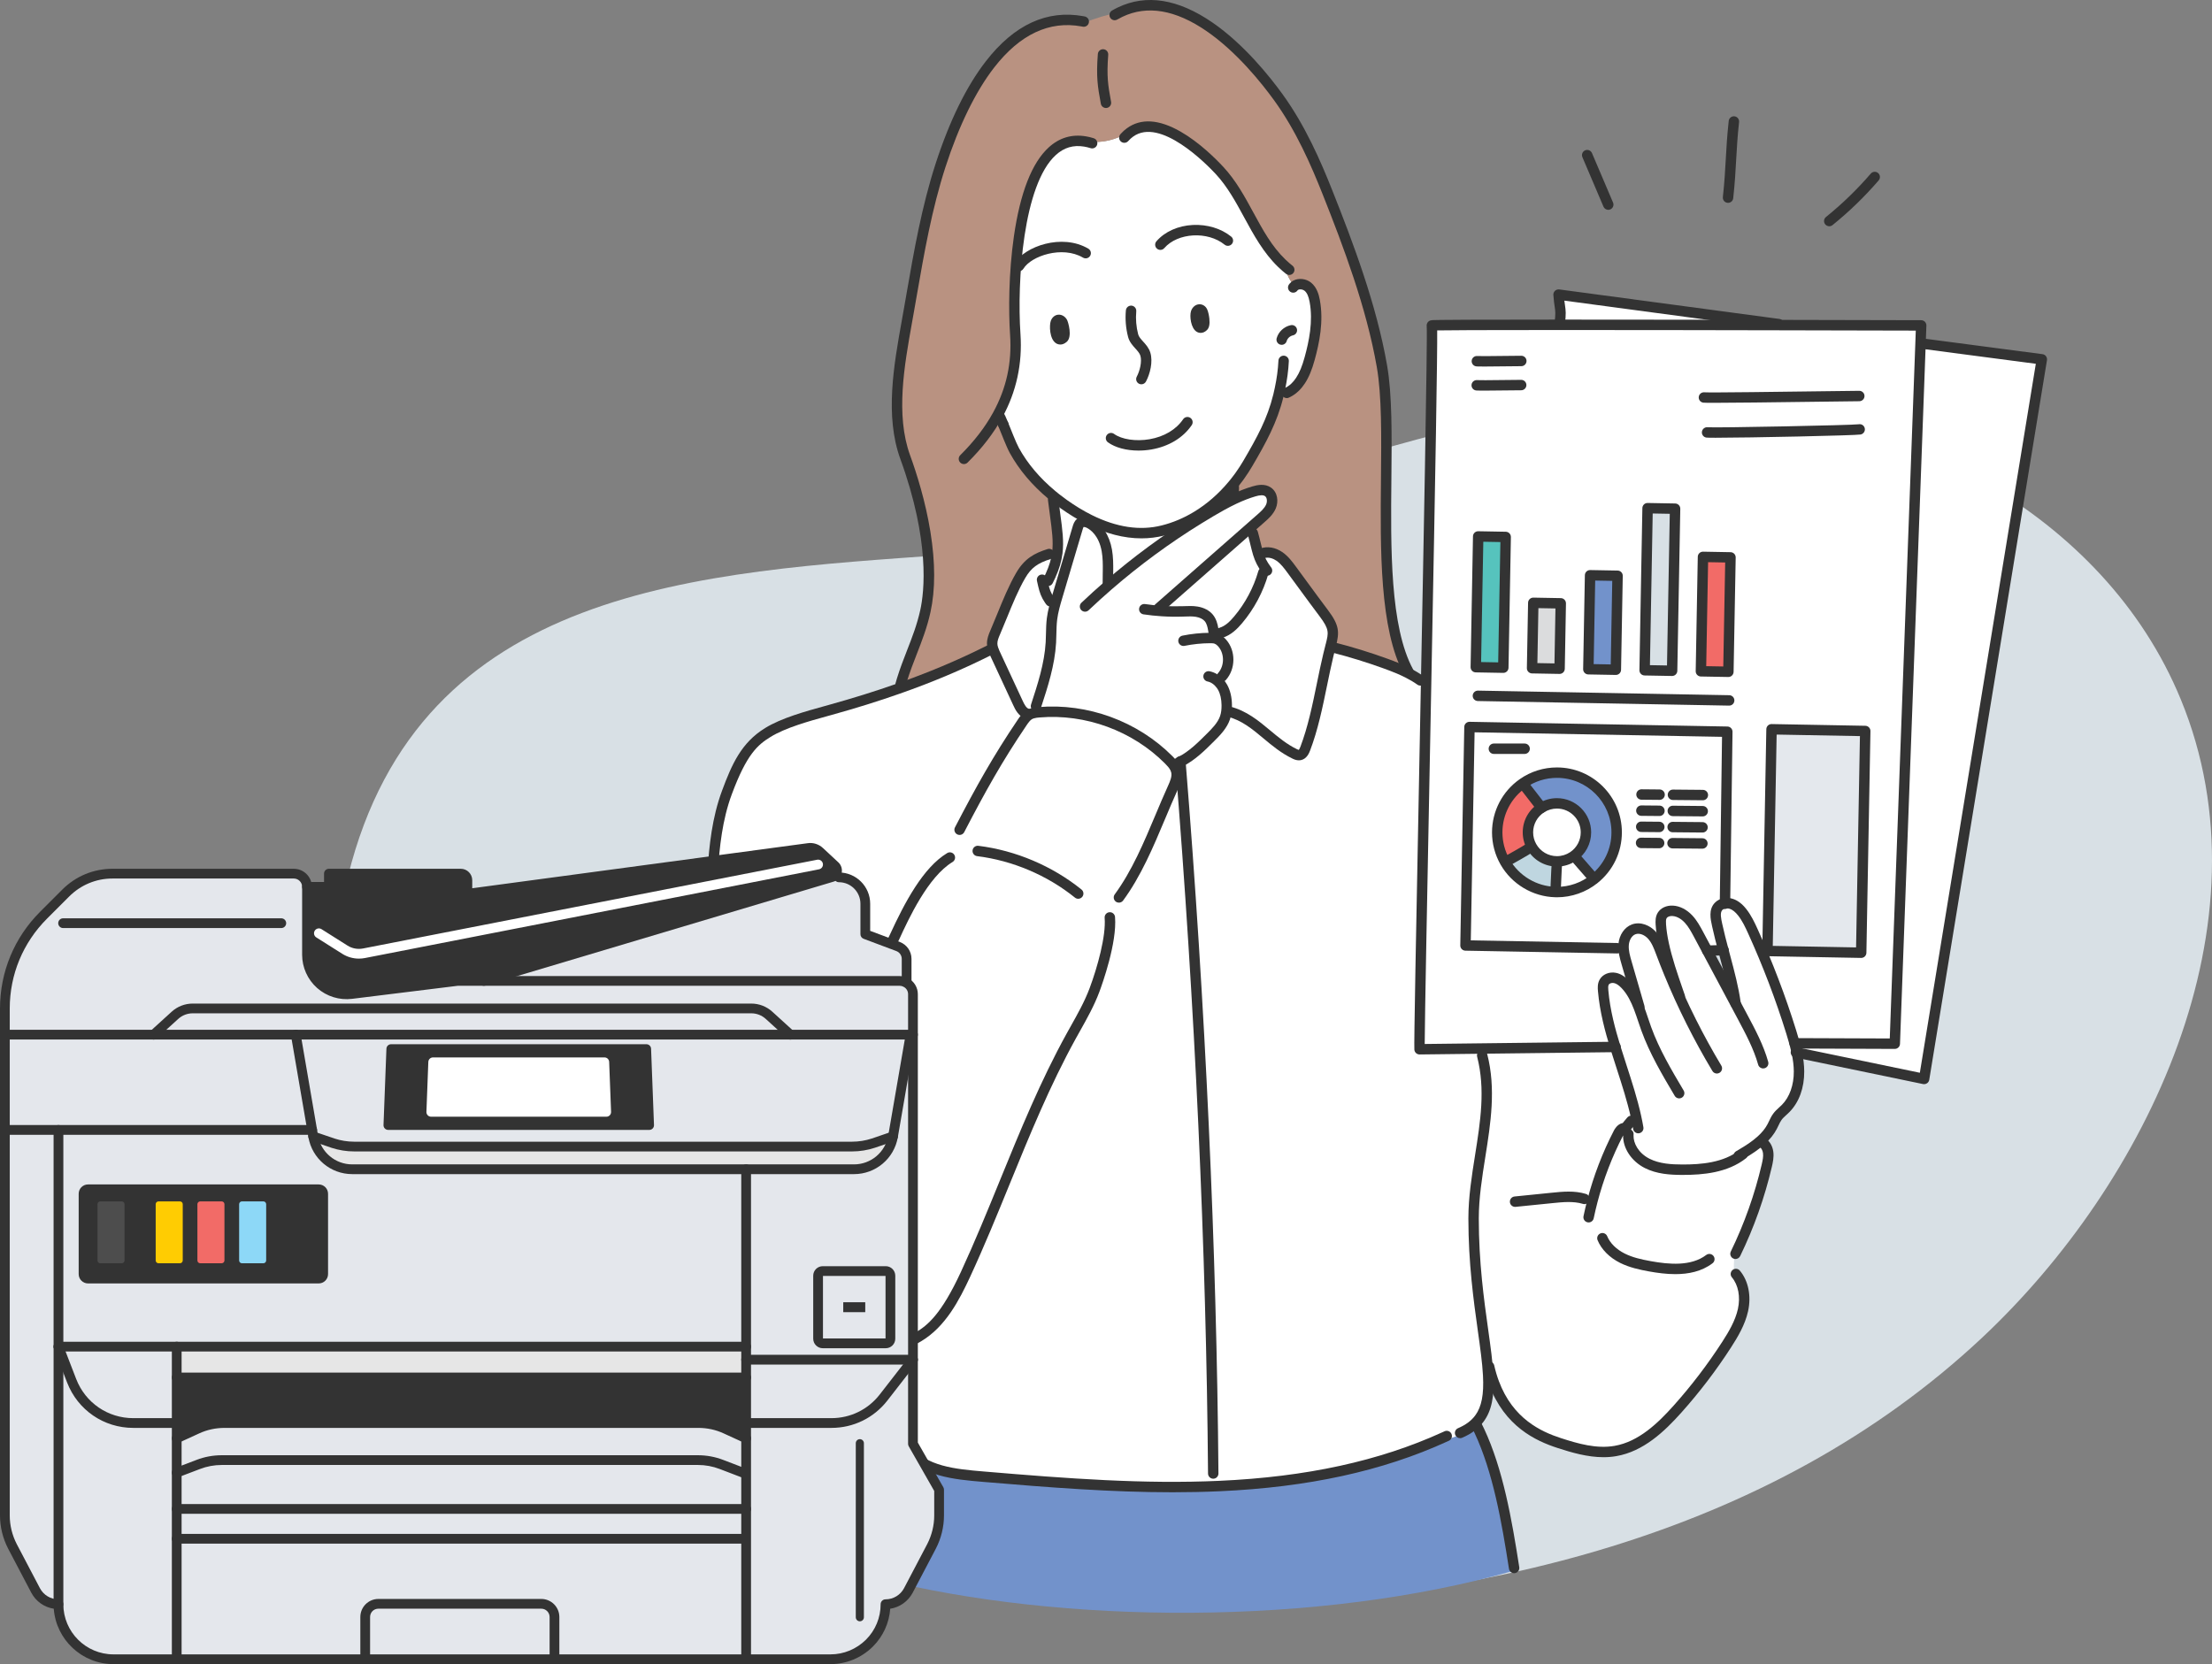 <?xml version="1.0" encoding="utf-8"?>
<!-- Generator: Adobe Illustrator 27.9.6, SVG Export Plug-In . SVG Version: 9.03 Build 54986)  -->
<svg version="1.1" id="Layer_1" xmlns="http://www.w3.org/2000/svg" xmlns:xlink="http://www.w3.org/1999/xlink" x="0px" y="0px"
	 viewBox="0 0 431.921 325" style="enable-background:new 0 0 431.921 325;" xml:space="preserve">
<rect x="0" y="0" width="431.921" height="325" fill="#808080" stroke="none"/>
<style type="text/css">
	.st0{fill:#D8E0E5;}
	.st1{fill:#E4E8ED;}
	.st2{fill:#FFFFFF;}
	.st3{fill:#F26B67;}
	.st4{fill:#7292CB;}
	.st5{fill:#DBDCDD;}
	.st6{fill:#BFD6E0;}
	.st7{fill:#56C3BD;}
	.st8{fill:#F8E0C4;}
	.st9{fill:#B99281;}
	.st10{fill:#333333;}
	.st11{fill:#E4E7EC;}
	.st12{fill:#E6E6E6;}
	.st13{fill:#FFCC02;}
	.st14{fill:#4D4D4D;}
	.st15{fill:#8DD8F7;}
	.st16{fill:none;stroke:#333333;stroke-width:1.586;stroke-linecap:round;stroke-miterlimit:10;}
</style>
<path class="st0" d="M170.357,307.316C112.368,294.09,52.199,234.842,67.944,171.141c14.059-56.879,68.787-59.35,117.1-62.813
	c50.418-3.613,96.453-32.388,147.57-30.046c37.616,1.724,78.086,21.57,93.214,58.308c18.031,43.787-6.655,94.49-38.75,124.613
	c-41.735,39.171-99.752,52.121-155.584,52.929C212.181,314.412,190.259,311.856,170.357,307.316z"/>
<g>
	<g id="XMLID_5_">
		<g>
			
				<rect x="333.013" y="155.094" transform="matrix(0.018 -1 1 0.018 183.979 515.857)" class="st1" width="43.31" height="18.301"/>
			<path class="st2" d="M350.776,205.23c-0.109-0.502-0.235-1.005-0.373-1.503c-0.004-0.008-0.004-0.016-0.008-0.024
				c0.15,0.012,0.3,0.028,0.45,0.057l19.137,0.073l5.024-136.707l0.717,0.028l22.97,3.023L375.707,210.72l-24.858-5.158
				C350.828,205.449,350.804,205.339,350.776,205.23z"/>
			
				<rect x="323.838" y="117.294" transform="matrix(0.018 -1 1 0.018 208.917 452.736)" class="st3" width="22.346" height="5.368"/>
			<path class="st2" d="M319.382,194.16c-0.592-2.034-1.179-4.068-1.767-6.098c-0.344-1.187-0.689-2.403-0.575-3.635
				c0.109-1.228,0.79-2.484,1.941-2.921c1.24-0.466,2.674,0.146,3.566,1.126c0.891,0.977,1.361,2.257,1.827,3.497
				c0.494,1.321,1.013,2.634,1.548,3.934c0.045-0.365,0.101-0.725,0.178-1.086c-0.875-2.808-1.625-5.746-1.803-8.416
				c-0.041-0.612-0.053-1.264,0.267-1.787c0.405-0.66,1.248-0.936,2.022-0.895c1.203,0.057,2.31,0.741,3.132,1.625
				c0.818,0.883,1.394,1.961,1.965,3.027c0.535,1.001,1.066,1.998,1.6,2.998c0.024,0.049,0.049,0.093,0.073,0.142
				c1.519,2.844,3.039,5.693,4.558,8.537c0.312,0.588,0.624,1.175,0.94,1.763l0.036-0.02c-0.482-3.464-1.434-6.799-2.383-10.385
				c-0.008-0.016-0.012-0.036-0.016-0.057c-0.413-1.556-0.827-3.16-1.195-4.846c-0.276-1.248-0.604-2.719,0.276-3.643
				c0.332-0.348,0.778-0.547,1.252-0.612c0.421-0.065,0.863-0.016,1.268,0.122c0.855,0.292,1.544,0.94,2.103,1.649
				c0.883,1.122,1.499,2.427,2.087,3.728c2.897,6.382,5.397,12.942,7.476,19.635c0.219,0.717,0.438,1.434,0.636,2.16
				c0.004,0.008,0.004,0.016,0.008,0.024c0.138,0.498,0.263,1.001,0.373,1.503c0.028,0.109,0.053,0.219,0.073,0.332
				c0.259,1.216,0.425,2.443,0.434,3.687c0.016,2.626-0.75,5.357-2.601,7.225c-0.543,0.547-1.175,1.017-1.629,1.641
				c-0.417,0.571-0.669,1.244-0.997,1.868c-0.539,1.033-1.28,1.912-2.139,2.69c-1.094,1.005-2.383,1.844-3.679,2.609v0.004
				l0.073,0.118c-3.217,2.528-7.561,3.035-11.653,3.039c-2.403,0.004-4.887-0.15-7.03-1.236c-2.071-1.049-3.748-3.173-3.675-5.478
				c0.109-0.928,0.28-1.848,0.515-2.751c0-0.008,0-0.016,0.004-0.024c0.089-0.34,0.255-0.746,0.608-0.786l0.377-0.081
				c-0.997-4.51-2.593-8.894-3.959-13.314c-0.032-0.101-0.061-0.203-0.093-0.304c-1.102-3.598-2.042-7.22-2.366-10.968
				c-0.053-0.567-0.081-1.171,0.194-1.673c0.389-0.709,1.317-0.997,2.111-0.835c0.794,0.162,1.467,0.689,2.026,1.276
				c0.64,0.669,1.159,1.422,1.6,2.224C319.102,194.375,319.24,194.261,319.382,194.16z"/>
			
				<rect x="303.822" y="118.889" transform="matrix(0.018 -1 1 0.018 185.78 432.32)" class="st4" width="18.354" height="5.368"/>
			<path class="st4" d="M304.013,150.898c6.438,0,11.661,5.223,11.661,11.661c0,3.687-1.714,6.977-4.388,9.113l-0.049-0.061
				c-0.118-0.117-3.667-4.198-3.76-4.336l-0.296-0.02c1.503-1.017,2.496-2.739,2.496-4.696c0-3.128-2.536-5.665-5.665-5.665
				c-1.114,0-2.156,0.324-3.031,0.879v-0.004c-0.304-0.539-3.242-4.145-3.545-4.684l-0.073-0.105
				C299.252,151.668,301.541,150.898,304.013,150.898z"/>
			<path class="st2" d="M311.237,171.611l0.049,0.061c-1.994,1.596-4.526,2.549-7.273,2.549c-0.093,0-0.186,0-0.276-0.008
				l0.008-0.263c0.024-0.559,0.203-4.996,0.28-5.567l-0.004-0.158c1.171,0,2.257-0.361,3.16-0.968l0.296,0.02
				C307.57,167.414,311.12,171.494,311.237,171.611z"/>
			<path class="st2" d="M304.013,156.895c3.128,0,5.665,2.536,5.665,5.665c0,1.957-0.993,3.679-2.496,4.696
				c-0.904,0.608-1.989,0.968-3.16,0.968c-0.004,0-0.004,0-0.008,0c-2.115,0-3.963-1.159-4.931-2.881
				c-0.47-0.823-0.733-1.771-0.733-2.784c0-2.014,1.049-3.78,2.634-4.785C301.857,157.219,302.899,156.895,304.013,156.895z"/>
			<path class="st2" d="M345.123,185.728l18.298,0.336l0.79-43.303l-18.298-0.336L345.123,185.728z M346.906,63.487
				c15.847,0.032,28.229,0.065,28.229,0.065l-0.13,3.574l-5.024,136.707l-19.137-0.073c-0.15-0.028-0.3-0.045-0.45-0.057
				c-0.199-0.725-0.417-1.442-0.636-2.16c-2.079-6.694-4.579-13.254-7.476-19.635c-0.588-1.301-1.203-2.605-2.087-3.728
				c-0.559-0.709-1.248-1.357-2.103-1.649c-0.405-0.138-0.847-0.186-1.268-0.122c-0.474,0.065-0.92,0.263-1.252,0.612
				c-0.879,0.924-0.551,2.395-0.276,3.643c0.369,1.686,0.782,3.29,1.195,4.846c0.004,0.02,0.008,0.041,0.016,0.057l-3.152,0.105
				c-0.024-0.049-0.049-0.093-0.073-0.142c-0.535-1.001-1.066-1.998-1.6-2.998c-0.571-1.066-1.147-2.143-1.965-3.027
				c-0.823-0.883-1.929-1.568-3.132-1.625c-0.774-0.041-1.617,0.235-2.022,0.895c-0.32,0.523-0.308,1.175-0.267,1.787
				c0.178,2.67,0.928,5.608,1.803,8.416c-0.077,0.361-0.134,0.721-0.178,1.086c-0.535-1.301-1.053-2.613-1.548-3.934
				c-0.466-1.24-0.936-2.52-1.827-3.497c-0.891-0.981-2.326-1.592-3.566-1.126c-1.151,0.438-1.831,1.694-1.941,2.921
				c-0.113,1.232,0.231,2.447,0.575,3.635c0.588,2.03,1.175,4.064,1.767,6.098c-0.142,0.101-0.28,0.215-0.413,0.332
				c-0.442-0.802-0.96-1.556-1.6-2.224c-0.559-0.588-1.232-1.114-2.026-1.276c-0.794-0.162-1.722,0.126-2.111,0.835
				c-0.276,0.502-0.247,1.106-0.194,1.673c0.324,3.748,1.264,7.37,2.366,10.968l-2.038,0.024l-36.179,0.425
				c-0.101-1.268,0.596-36.106,1.268-70.884c0.673-34.644,1.321-69.226,1.135-70.478c0-0.089,10.713-0.122,24.964-0.122
				c0.093,0,0.186,0,0.28,0C317.769,63.434,333.563,63.459,346.906,63.487z M337.49,131.198l0.409-22.342l-5.369-0.097
				l-0.405,22.342L337.49,131.198z M326.501,130.999l0.579-31.653l-5.369-0.097l-0.575,31.653L326.501,130.999z M315.516,130.797
				l0.332-18.351l-5.365-0.097l-0.336,18.351L315.516,130.797z M315.674,162.56c0-6.438-5.223-11.661-11.661-11.661
				c-2.472,0-4.761,0.77-6.649,2.083c-3.031,2.107-5.012,5.612-5.012,9.579c0,2.099,0.555,4.068,1.528,5.77
				c1.965,3.444,5.632,5.79,9.858,5.883c0.089,0.008,0.182,0.008,0.276,0.008c2.747,0,5.28-0.952,7.273-2.549
				C313.96,169.537,315.674,166.247,315.674,162.56z M304.528,130.598l0.231-12.768l-5.365-0.097l-0.235,12.767L304.528,130.598z
				 M293.539,130.396l0.466-25.531l-5.369-0.097l-0.466,25.531L293.539,130.396z"/>
			<path class="st2" d="M304.831,63.434c-0.093,0-0.186,0-0.28,0v-0.259c0.377-2.966-0.012-2.654-0.223-5.64l42.132,5.648
				c0.146,0.105,0.292,0.211,0.446,0.304C333.563,63.459,317.769,63.434,304.831,63.434z"/>
			
				<rect x="295.575" y="121.482" transform="matrix(0.018 -1 1 0.018 172.353 423.83)" class="st5" width="12.77" height="5.368"/>
			<path class="st6" d="M304.013,168.224c0.004,0,0.004,0,0.008,0l0.004,0.158c-0.077,0.571-0.255,5.008-0.28,5.567l-0.008,0.263
				c-4.226-0.093-7.893-2.439-9.858-5.883l0.089-0.053c0.271-0.045,4.769-2.622,4.935-2.836l0.178-0.097
				C300.05,167.065,301.898,168.224,304.013,168.224z"/>
			<path class="st3" d="M300.982,157.77v0.004c-1.584,1.005-2.634,2.771-2.634,4.785c0,1.013,0.263,1.961,0.733,2.784l-0.178,0.097
				c-0.166,0.215-4.664,2.792-4.935,2.836l-0.089,0.053c-0.972-1.702-1.528-3.671-1.528-5.77c0-3.967,1.981-7.472,5.012-9.579
				l0.073,0.105C297.741,153.625,300.678,157.231,300.982,157.77z"/>
			
				<rect x="278.32" y="114.897" transform="matrix(0.018 -1 1 0.018 168.214 406.475)" class="st7" width="25.535" height="5.37"/>
			<path class="st4" d="M176.881,282.803c3.294,4.635,9.773,5.138,15.296,5.604c30.324,2.565,62.245,4.862,89.911-7.772l0.28,0.616
				c0.904-0.425,1.856-0.746,2.832-0.964l-0.097-0.429c1.706-0.729,2.934-1.673,3.789-2.844l0.069,0.053
				c-0.186,0.774-0.223,1.584-0.105,2.374c3.736,7.958,5.466,18.225,6.795,26.787l0.186-0.016c0.041,0.15,0.077,0.3,0.101,0.45
				c-38.452,11.049-88.781,10.567-124.381,1.609l-0.835-0.101c0.628-6.483,3.25-15.113,5.421-21.71l-0.077-0.024
				C176.338,285.222,176.61,284.011,176.881,282.803z"/>
			<path class="st2" d="M246.675,111.834c-0.964,3.367-2.654,6.532-4.911,9.21c-0.924,1.094-2.002,2.147-3.375,2.541l-0.693,0.365
				c-0.235-0.357-0.502-0.697-0.794-1.013c-0.138-0.81-0.344-1.617-0.859-2.245c-0.575-0.701-1.467-1.082-2.362-1.228
				c-0.891-0.146-1.807-0.089-2.715-0.057c-1.357,0.045-2.715,0.024-4.068-0.065c-0.069-0.34-0.101-0.689-0.105-1.033
				c5.555-4.883,11.11-9.769,16.665-14.652c0.045,0.097,0.097,0.19,0.15,0.284l1.017,0.174c0.474,1.69,0.697,2.905,1.045,4.015
				c0.32,1.029,0.75,1.965,1.58,3.096c0,0.215-0.008,0.425-0.024,0.636L246.675,111.834z"/>
			<path class="st2" d="M245.67,108.131c0.122,0.065,0.243,0.126,0.365,0.182l0.069-0.142c0.093-0.012,0.154-0.02,0.19-0.02
				c-0.158,0.077,0.166-0.008,0.008-0.004c0.036-0.016,0.089-0.041,0.166-0.069c1.114-0.425,2.403-0.073,3.379,0.608
				c0.977,0.685,1.702,1.661,2.407,2.622c2.079,2.816,4.129,5.66,6.236,8.456c2.075,2.755,2.006,3.707,1.382,6.191
				c-0.142,0.559-0.312,1.195-0.49,1.945c-1.459,6.086-2.33,12.573-4.514,18.302c-0.207,0.539-0.502,1.147-1.066,1.256
				c-0.344,0.069-0.693-0.077-1.009-0.231c-4.891-2.37-7.585-6.904-12.849-8.254l-0.466-0.053c0.049-0.401,0.065-0.81,0.061-1.22
				c-0.016-1.199-0.227-2.419-0.806-3.468c-0.089-0.162-0.186-0.316-0.296-0.466c-0.057-0.543-0.073-1.094-0.041-1.641l0.199,0.012
				c1.596-1.767,1.629-4.741,0.065-6.536c-0.073-0.085-0.15-0.17-0.235-0.247c-0.19-0.494-0.438-0.964-0.729-1.406l0.693-0.365
				c1.374-0.393,2.451-1.447,3.375-2.541c2.257-2.678,3.947-5.843,4.911-9.21l0.551,0.028c0.016-0.211,0.024-0.421,0.024-0.636
				C246.419,110.096,245.99,109.16,245.67,108.131z"/>
			<path class="st8" d="M236.472,99.901c-0.835,0.49-1.661,0.989-2.484,1.503l-0.34-0.555c2.727-1.649,5.101-3.776,7.066-6.143
				l0.178,0.146c0.097,0.741-0.126,1.114,0.118,1.819l0.041,0.758C239.483,98.167,237.963,99.022,236.472,99.901z"/>
			<path class="st2" d="M317.951,221.729c-0.073,2.306,1.605,4.429,3.675,5.478c2.143,1.086,4.627,1.24,7.03,1.236
				c4.092-0.004,8.436-0.511,11.653-3.039l-0.073-0.118v-0.004c1.297-0.766,2.585-1.605,3.679-2.609
				c0.024,0.13,0.053,0.255,0.081,0.385c0.713,0.377,1.147,1.187,1.256,1.994c0.117,0.863-0.069,1.734-0.263,2.581
				c-1.39,5.948-3.444,11.738-6.114,17.233l-0.203-0.016c-0.093,1.321-0.138,2.646-0.138,3.967l0.417-0.004
				c1.6,1.904,1.921,4.635,1.386,7.062c-0.539,2.427-1.827,4.615-3.173,6.706c-2.869,4.449-6.086,8.671-9.615,12.618
				c-3.31,3.703-7.216,7.334-12.111,8.181c-3.683,0.64-7.435-0.397-10.993-1.556c-3.809-1.24-9.785-3.849-12.727-11.738
				c-0.389-0.494-0.77-0.989-1.135-1.491c0.19,3.566-0.17,6.349-1.694,8.42c-0.855,1.171-2.083,2.115-3.789,2.844l0.097,0.429
				c-0.977,0.219-1.929,0.539-2.832,0.964l-0.28-0.616c-27.666,12.634-59.587,10.336-89.911,7.772
				c-5.523-0.466-12.002-0.968-15.296-5.604c-0.434-0.608-0.81-1.293-1.126-2.054c-2.164-5.276,1.811-9.546,2.338-17.78
				c0-0.413,0-0.827,0-1.24c-5.085,2.342-11.394,1.451-16.236-1.471c-5.255-3.169-8.991-8.371-11.722-13.866
				c-5.178-10.401-7.192-22.058-8.724-33.574c-1.88-14.165-3.12-28.481-2.229-42.739c0.324-5.195,0.944-10.426,2.755-15.3
				c1.811-4.878,3.566-8.999,7.994-11.726c3.274-2.018,8.432-3.363,12.135-4.392c4.55-1.264,8.967-2.626,13.302-4.153
				c5.871-2.058,11.592-4.421,17.289-7.257c0.519,0.077,1.033,0.154,1.552,0.227c0.065,0.146,0.134,0.292,0.199,0.434
				c1.455,3.136,2.913,6.272,4.372,9.408c0.409,0.887,0.944,1.876,1.896,2.099l0.28,0.178c0.211-0.13,0.438-0.223,0.673-0.288
				c0.401-0.122,0.827-0.166,1.248-0.203c9.25-0.782,18.78,2.711,25.328,9.287c0.49,0.49,0.972,1.021,1.268,1.633
				c0.288-0.401,0.583-0.802,0.883-1.199c0.045-0.02,0.089-0.045,0.134-0.065c2.249-1.139,4.084-2.962,5.875-4.749
				c1.143-1.139,2.318-2.334,2.836-3.857c0.138-0.401,0.223-0.814,0.276-1.236l0.466,0.053c5.263,1.349,7.958,5.883,12.849,8.254
				c0.316,0.154,0.665,0.3,1.009,0.231c0.563-0.109,0.859-0.717,1.066-1.256c2.184-5.729,3.055-12.216,4.514-18.302
				c0.178-0.75,0.348-1.386,0.49-1.945c0.166,0.166,0.336,0.336,0.506,0.506c3.428,0.875,6.815,1.921,10.146,3.128
				c0.883,0.32,1.767,0.652,2.634,1.021c0.596,0.255,1.179,0.523,1.754,0.814c0.847,0.429,1.665,0.908,2.439,1.459l-0.097,0.15
				c0.434,0.288,0.839,0.624,1.199,1.001c-0.673,34.777-1.37,69.615-1.268,70.884l36.179-0.425c0.697,0.166,1.414,0.263,2.131,0.28
				c1.365,4.421,2.962,8.805,3.959,13.314l-0.377,0.081c-0.353,0.041-0.519,0.446-0.608,0.786c-0.004,0.008-0.004,0.016-0.004,0.024
				C318.231,219.882,318.061,220.801,317.951,221.729z"/>
			<path class="st2" d="M194.819,81.04c2.549-4.652,3.825-9.83,3.428-15.689c-0.79-11.665,0.66-39.875,13.602-37.723l0.012-0.081
				c2.97,0.535,6.139-0.162,8.618-1.876l0.15,0.211c5.454-3.991,13.793,3.424,17.5,7.411c4.996,5.369,6.86,13.023,12.156,18.12
				c0.259,0.247,0.523,0.49,0.798,0.729l-0.089,0.105c0.215,1.345,0.867,2.613,1.811,3.594c0.045-0.032,0.089-0.065,0.138-0.093
				c0.024-0.016,0.045-0.028,0.069-0.041c0.701-0.377,1.722-0.235,2.358,0.284c0.818,0.669,1.155,1.738,1.345,2.759
				c0.693,3.716,0.032,7.549-0.968,11.208c-0.405,1.499-0.952,3.071-1.807,4.372c-0.304,0.466-0.648,0.891-1.037,1.272l-1.114-0.146
				c-0.571,0.324-1.224,0.511-1.88,0.547c-0.004,0.004-0.004,0.008-0.004,0.012c-0.069,0.348-0.15,0.701-0.235,1.049
				c-0.02,0.077-0.032,0.15-0.053,0.223c-1.228,5.008-3.448,8.938-5.981,13.262c-0.45,0.766-0.94,1.524-1.471,2.269
				c-0.036,0.049-0.073,0.097-0.105,0.15c-0.041,0.057-0.085,0.117-0.126,0.17c-0.004,0.004-0.004,0.008-0.004,0.012
				c-0.02,0.028-0.045,0.061-0.069,0.093c-0.235,0.32-0.482,0.64-0.729,0.952c-0.045,0.057-0.093,0.113-0.138,0.17
				c-0.093,0.113-0.186,0.227-0.28,0.34c-1.965,2.366-4.34,4.494-7.066,6.143c-1.998,1.207-4.19,2.16-6.552,2.751
				c-5.032,1.276-9.988,0.073-14.372-2.111c-0.859-0.429-1.698-0.895-2.508-1.39c-0.045-0.024-0.085-0.053-0.122-0.073
				c-0.81-0.494-1.592-1.017-2.35-1.552c-0.531-0.381-1.049-0.77-1.56-1.171c-0.219-0.17-0.429-0.344-0.64-0.519
				c-0.061-0.053-0.126-0.105-0.186-0.158c-2.974-2.48-5.486-5.385-7.281-8.635c-0.166-0.304-0.357-0.705-0.559-1.163
				c-0.515-1.167-1.11-2.703-1.596-3.886V82.94c-0.199-0.482-0.381-0.908-0.527-1.224c-0.061-0.126-0.113-0.231-0.162-0.32
				l-0.227,0.093C194.944,81.34,194.879,81.19,194.819,81.04z"/>
			<path class="st2" d="M216.423,114.314c0.004-0.936,0.004-1.868,0.008-2.808h-0.081c0.016-1.341,0.004-2.678-0.227-3.999
				c-0.385-2.16-1.491-4.336-3.448-5.324c-0.077-0.041-0.158-0.077-0.243-0.109l0.292-0.583c4.384,2.184,9.34,3.387,14.372,2.111
				c2.362-0.592,4.554-1.544,6.552-2.751l0.34,0.555C227.801,105.225,221.918,109.549,216.423,114.314z"/>
			<path class="st2" d="M201.618,139.273c0.28-0.417,0.555-0.839,0.831-1.256l-0.158-0.105c1.325-4.056,2.666-8.173,2.909-12.435
				c0.085-1.548,0.028-3.1,0.223-4.635c0.097-0.77,0.259-1.532,0.45-2.285c0.19-0.75,0.413-1.495,0.632-2.237
				c1.305-4.404,2.613-8.805,3.922-13.209c0.105-0.353,0.223-0.729,0.506-0.964c0.405-0.34,0.993-0.271,1.499-0.073
				c0.085,0.032,0.166,0.069,0.243,0.109c1.957,0.989,3.063,3.165,3.448,5.324c0.231,1.321,0.243,2.658,0.227,3.999h0.081
				c-0.004,0.94-0.004,1.872-0.008,2.808c5.494-4.765,11.378-9.088,17.565-12.909c0.823-0.515,1.649-1.013,2.484-1.503
				c1.491-0.879,3.011-1.734,4.579-2.472c1.22-0.571,2.468-1.07,3.76-1.455c0.92-0.276,1.989-0.466,2.776,0.081
				c0.859,0.596,0.993,1.872,0.592,2.832c-0.405,0.964-1.212,1.686-1.998,2.374c-0.908,0.798-1.815,1.596-2.723,2.395
				c-5.555,4.883-11.11,9.769-16.665,14.652c0.004,0.344,0.036,0.693,0.105,1.033c1.353,0.089,2.711,0.109,4.068,0.065
				c0.908-0.032,1.823-0.089,2.715,0.057c0.895,0.146,1.787,0.527,2.362,1.228c0.515,0.628,0.721,1.434,0.859,2.245
				c0.292,0.316,0.559,0.656,0.794,1.013c0.292,0.442,0.539,0.912,0.729,1.406c0.085,0.077,0.162,0.162,0.235,0.247
				c1.564,1.795,1.532,4.769-0.065,6.536l-0.199-0.012c-0.032,0.547-0.016,1.098,0.041,1.641c0.109,0.15,0.207,0.304,0.296,0.466
				c0.579,1.049,0.79,2.269,0.806,3.468c0.004,0.409-0.012,0.818-0.061,1.22c-0.053,0.421-0.138,0.835-0.276,1.236
				c-0.519,1.524-1.694,2.719-2.836,3.857c-1.791,1.787-3.626,3.61-5.875,4.749c-0.045,0.02-0.089,0.045-0.134,0.065
				c-0.3,0.397-0.596,0.798-0.883,1.199c-0.296-0.612-0.778-1.143-1.268-1.633c-6.548-6.576-16.078-10.069-25.328-9.287
				c-0.421,0.036-0.847,0.081-1.248,0.203L201.618,139.273z"/>
			<path class="st2" d="M204.912,117.166c-0.689-1.001-0.944-1.799-1.191-2.853c0.178-0.766,0.628-1.467,1.256-1.941l0.142,0.065
				c0.754-1.661,1.163-3.083,1.337-4.494c0.34-2.78-0.211-5.519-0.766-9.984l-0.178,0.02c-0.089-0.446-0.142-0.9-0.154-1.353
				c0.061,0.053,0.126,0.105,0.186,0.158c0.211,0.174,0.421,0.348,0.64,0.519c0.511,0.401,1.029,0.79,1.56,1.171
				c0.758,0.535,1.54,1.058,2.35,1.552c0.036,0.02,0.077,0.049,0.122,0.073c0.81,0.494,1.649,0.96,2.508,1.39l-0.292,0.583
				c-0.507-0.199-1.094-0.267-1.499,0.073c-0.284,0.235-0.401,0.612-0.506,0.964c-1.309,4.404-2.618,8.805-3.922,13.209
				c-0.219,0.742-0.442,1.487-0.632,2.237l-0.494-0.13c-0.251-0.353-0.502-0.701-0.754-1.053L204.912,117.166z"/>
			<path class="st2" d="M203.721,114.314c0.247,1.053,0.502,1.852,1.191,2.853l-0.288,0.207c0.251,0.353,0.502,0.701,0.754,1.053
				l0.494,0.13c-0.19,0.754-0.353,1.515-0.45,2.285c-0.194,1.536-0.138,3.088-0.223,4.635c-0.243,4.263-1.584,8.379-2.909,12.435
				l0.158,0.105c-0.276,0.417-0.551,0.839-0.831,1.256l0.012,0.036c-0.235,0.065-0.462,0.158-0.673,0.288l-0.28-0.178
				c-0.952-0.223-1.487-1.212-1.896-2.099c-1.459-3.136-2.917-6.272-4.372-9.408c-0.065-0.142-0.134-0.288-0.199-0.434
				c-0.251-0.567-0.466-1.159-0.474-1.779c-0.012-0.762,0.288-1.495,0.592-2.196c1.544-3.558,3.039-7.804,4.996-11.151
				c1.365-2.338,2.946-3.339,5.531-4.149l-0.016-0.251c0.498-0.036,1.001-0.045,1.503-0.024l0.113,0.016
				c-0.174,1.41-0.583,2.832-1.337,4.494l-0.142-0.065C204.349,112.847,203.899,113.548,203.721,114.314z"/>
			<path class="st9" d="M192.659,127.251c-5.697,2.836-11.418,5.199-17.289,7.257c0.243-0.575,0.454-1.163,0.636-1.758l0.109,0.032
				c1.447-4.72,3.489-8.485,4.579-13.44c2.062-9.392-0.814-21.479-3.942-30.077c-3.205-8.821-0.831-19.793,0.721-28.639
				c1.682-9.546,3.165-19.011,6.175-28.311c3.987-12.318,12.545-30.936,27.723-28.148c0.081,0.016,0.166,0.028,0.247,0.049
				l0.089,0.227c2.261-0.924,4.615-1.617,7.018-2.075c11.759-5.628,24.453,7.727,30.912,16.665
				c4.113,5.697,7.026,12.119,9.591,18.586c4.34,10.932,8.602,22.362,10.616,33.91c2.622,15.004-2.277,45.961,5.195,59.705
				l-0.126,0.19c-0.575-0.292-1.159-0.559-1.754-0.814c-0.867-0.369-1.75-0.701-2.634-1.021c-3.331-1.207-6.718-2.253-10.146-3.128
				c-0.17-0.17-0.34-0.34-0.506-0.506c0.624-2.484,0.693-3.436-1.382-6.191c-2.107-2.796-4.157-5.64-6.236-8.456
				c-0.705-0.96-1.43-1.937-2.407-2.622c-0.977-0.681-2.265-1.033-3.379-0.608c-0.077,0.028-0.13,0.053-0.166,0.069l-0.004,0.004
				c0,0,0,0-0.004,0c-0.036,0-0.097,0.008-0.19,0.02l-0.069,0.142c-0.122-0.057-0.243-0.118-0.365-0.182
				c-0.348-1.11-0.571-2.326-1.045-4.015l-1.017-0.174c-0.053-0.093-0.105-0.186-0.15-0.284c0.908-0.798,1.815-1.596,2.723-2.395
				c0.786-0.689,1.592-1.41,1.998-2.374c0.401-0.96,0.267-2.237-0.592-2.832c-0.786-0.547-1.856-0.357-2.776-0.081
				c-1.293,0.385-2.541,0.883-3.76,1.455l-0.041-0.758c-0.243-0.705-0.02-1.078-0.118-1.819l-0.178-0.146
				c0.093-0.113,0.186-0.227,0.28-0.34c0.045-0.057,0.093-0.113,0.138-0.17c0.247-0.312,0.494-0.632,0.729-0.952
				c0.024-0.032,0.049-0.065,0.069-0.093c0-0.004,0-0.008,0.004-0.012c0.041-0.053,0.085-0.113,0.126-0.17
				c0.032-0.053,0.069-0.101,0.105-0.15c0.531-0.746,1.021-1.503,1.471-2.269c2.532-4.323,4.753-8.254,5.981-13.262
				c0.02-0.073,0.032-0.146,0.053-0.223c0.085-0.348,0.166-0.701,0.235-1.049c0-0.004,0-0.008,0.004-0.012
				c0.656-0.036,1.309-0.223,1.88-0.547l1.114,0.146c0.389-0.381,0.733-0.806,1.037-1.272c0.855-1.301,1.402-2.873,1.807-4.372
				c1.001-3.659,1.661-7.492,0.968-11.208c-0.19-1.021-0.527-2.091-1.345-2.759c-0.636-0.519-1.657-0.66-2.358-0.284
				c-0.024,0.012-0.045,0.024-0.069,0.041c-0.049,0.028-0.093,0.061-0.138,0.093c-0.944-0.981-1.596-2.249-1.811-3.594l0.089-0.105
				c-0.276-0.239-0.539-0.482-0.798-0.729c-5.296-5.097-7.16-12.751-12.156-18.12c-3.707-3.987-12.046-11.402-17.5-7.411
				l-0.15-0.211c-2.48,1.714-5.648,2.411-8.618,1.876l-0.012,0.081c-12.942-2.152-14.392,26.058-13.602,37.723
				c0.397,5.859-0.879,11.037-3.428,15.689c0.061,0.15,0.126,0.3,0.186,0.45l0.227-0.093c0.049,0.089,0.101,0.194,0.162,0.32
				c0.146,0.316,0.328,0.741,0.527,1.224v0.004c0.486,1.183,1.082,2.719,1.596,3.886c0.203,0.458,0.393,0.859,0.559,1.163
				c1.795,3.25,4.307,6.155,7.281,8.635c0.012,0.454,0.065,0.908,0.154,1.353l0.178-0.02c0.555,4.465,1.106,7.204,0.766,9.984
				l-0.113-0.016c-0.502-0.02-1.005-0.012-1.503,0.024l0.016,0.251c-2.585,0.81-4.165,1.811-5.531,4.149
				c-1.957,3.347-3.452,7.593-4.996,11.151c-0.304,0.701-0.604,1.434-0.592,2.196c0.008,0.62,0.223,1.212,0.474,1.779
				C193.692,127.405,193.178,127.328,192.659,127.251z"/>
		</g>
		<g>
			<path class="st10" d="M222.878,105.14c-3.394,0-6.945-0.915-10.608-2.74c-0.867-0.433-1.73-0.911-2.568-1.422
				c-0.033-0.019-0.064-0.038-0.095-0.057l-0.017-0.011c-0.012-0.007-0.014-0.008-0.026-0.015c-0.771-0.47-1.558-0.99-2.407-1.589
				c-0.55-0.395-1.087-0.798-1.602-1.202c-0.228-0.178-0.448-0.359-0.66-0.535c-0.006-0.005-0.012-0.01-0.018-0.015
				c-0.026-0.023-0.054-0.046-0.081-0.068c-0.033-0.028-0.066-0.055-0.098-0.083c-3.184-2.656-5.711-5.656-7.513-8.918
				c-0.173-0.317-0.368-0.722-0.599-1.243c-0.355-0.804-0.737-1.756-1.108-2.677c-0.174-0.432-0.342-0.851-0.5-1.234
				c-0.213-0.519,0.035-1.113,0.554-1.327c0.519-0.213,1.114,0.035,1.327,0.554c0.159,0.387,0.33,0.811,0.505,1.248
				c0.364,0.905,0.741,1.842,1.081,2.614c0.204,0.461,0.379,0.827,0.521,1.085c1.678,3.039,4.048,5.846,7.04,8.341
				c0.005,0.004,0.01,0.008,0.015,0.012c0.026,0.023,0.054,0.046,0.081,0.068c0.032,0.027,0.065,0.054,0.096,0.081
				c0.198,0.164,0.403,0.333,0.608,0.493c0.495,0.389,1.008,0.774,1.528,1.147c0.801,0.565,1.547,1.058,2.275,1.503
				c0.024,0.014,0.049,0.029,0.074,0.045l0.022,0.014c0.014,0.008,0.023,0.013,0.037,0.022c0.795,0.485,1.613,0.938,2.433,1.348
				c4.855,2.419,9.454,3.104,13.667,2.035c2.171-0.544,4.281-1.43,6.276-2.636c2.522-1.525,4.814-3.518,6.81-5.922l0.27-0.329
				c0.024-0.03,0.049-0.061,0.074-0.091c0.019-0.023,0.038-0.046,0.056-0.069c0.273-0.344,0.504-0.646,0.71-0.927
				c0.01-0.013,0.019-0.025,0.027-0.036c0.018-0.03,0.038-0.059,0.06-0.087l0,0c0.028-0.037,0.059-0.078,0.088-0.118
				c0.046-0.072,0.092-0.134,0.128-0.182c0.504-0.709,0.98-1.443,1.415-2.184c2.704-4.616,4.708-8.251,5.87-12.989
				c0.002-0.01,0.005-0.02,0.008-0.03c0.006-0.02,0.01-0.041,0.014-0.061c0.01-0.045,0.02-0.091,0.032-0.138
				c0.094-0.386,0.165-0.703,0.224-0.998l0,0c0.004-0.021,0.009-0.042,0.015-0.063c0.393-1.84,0.632-3.632,0.713-5.327
				c0.026-0.561,0.502-0.995,1.064-0.968c0.561,0.027,0.994,0.503,0.967,1.064c-0.086,1.816-0.343,3.731-0.763,5.692
				c-0.003,0.014-0.006,0.027-0.01,0.041c-0.063,0.314-0.138,0.649-0.236,1.049c-0.002,0.006-0.003,0.012-0.005,0.018
				c-0.006,0.022-0.01,0.044-0.015,0.065c-0.011,0.052-0.023,0.103-0.037,0.154c-1.225,4.989-3.388,8.912-6.088,13.521
				c-0.468,0.796-0.979,1.585-1.52,2.345c-0.005,0.007-0.01,0.014-0.015,0.021c-0.018,0.023-0.037,0.046-0.052,0.072
				c-0.012,0.02-0.025,0.039-0.038,0.058c-0.03,0.042-0.063,0.087-0.094,0.129c-0.011,0.018-0.023,0.036-0.036,0.054
				c-0.024,0.033-0.052,0.071-0.08,0.109c-0.216,0.295-0.462,0.616-0.748,0.976c-0.024,0.031-0.053,0.066-0.081,0.101
				c-0.018,0.022-0.037,0.044-0.054,0.067c-0.004,0.006-0.009,0.011-0.013,0.017l-0.28,0.34c-2.145,2.583-4.609,4.724-7.326,6.367
				c-2.168,1.311-4.466,2.275-6.831,2.868C225.89,104.956,224.4,105.14,222.878,105.14z"/>
			<path class="st10" d="M195.921,83.957c-0.4,0-0.779-0.237-0.941-0.63c-0.199-0.482-0.373-0.889-0.506-1.176
				c-0.051-0.105-0.095-0.193-0.135-0.268c-0.269-0.493-0.087-1.111,0.406-1.38c0.493-0.269,1.111-0.087,1.38,0.406
				c0.055,0.101,0.116,0.221,0.185,0.364c0.003,0.006,0.005,0.011,0.008,0.017c0.147,0.318,0.33,0.743,0.544,1.263
				c0.214,0.519-0.034,1.114-0.553,1.327C196.181,83.932,196.05,83.957,195.921,83.957z"/>
			<path class="st10" d="M251.258,77.75c-0.388,0-0.758-0.223-0.927-0.599c-0.231-0.512-0.003-1.114,0.509-1.345
				c0.364-0.164,0.696-0.371,1.016-0.631c0.11-0.088,0.216-0.183,0.34-0.303c0.324-0.317,0.626-0.688,0.893-1.097
				c0.666-1.013,1.198-2.309,1.677-4.082c0.819-2.993,1.666-6.918,0.95-10.756c-0.203-1.087-0.517-1.773-0.989-2.158
				c-0.33-0.269-0.906-0.352-1.234-0.176c0,0,0,0-0.001,0c-0.012,0.008-0.024,0.015-0.037,0.022
				c-0.009,0.006-0.019,0.013-0.029,0.02c-0.017,0.014-0.035,0.033-0.055,0.057c-0.007,0.008-0.014,0.016-0.021,0.024
				c-0.316,0.452-0.937,0.571-1.398,0.264c-0.467-0.311-0.594-0.942-0.282-1.409c0.055-0.082,0.109-0.152,0.168-0.215
				c0.105-0.122,0.215-0.228,0.335-0.323c0.011-0.008,0.021-0.016,0.032-0.024c0.049-0.036,0.115-0.084,0.196-0.133
				c0.046-0.03,0.091-0.056,0.138-0.08c1.048-0.557,2.506-0.391,3.471,0.397c1.137,0.929,1.516,2.363,1.702,3.361
				c0.791,4.244-0.112,8.462-0.987,11.662c-0.536,1.985-1.152,3.467-1.938,4.662c-0.346,0.53-0.742,1.016-1.176,1.44
				c-0.173,0.168-0.329,0.307-0.482,0.428c-0.444,0.362-0.937,0.668-1.457,0.902C251.54,77.721,251.398,77.75,251.258,77.75z
				 M253.314,56.766C253.314,56.766,253.314,56.766,253.314,56.766C253.314,56.766,253.314,56.766,253.314,56.766z M253.32,56.76
				c-0.002,0.002-0.004,0.004-0.006,0.006C253.316,56.764,253.318,56.762,253.32,56.76z M253.47,56.615
				C253.469,56.615,253.469,56.615,253.47,56.615C253.469,56.615,253.469,56.615,253.47,56.615z"/>
			<path class="st10" d="M215.952,21.092c-0.481,0-0.908-0.342-0.999-0.832c-0.633-3.416-0.923-5.256-0.585-9.707
				c0.043-0.56,0.531-0.979,1.091-0.937c0.56,0.042,0.979,0.531,0.937,1.091c-0.319,4.208-0.06,5.856,0.557,9.183
				c0.102,0.552-0.262,1.083-0.814,1.185C216.076,21.086,216.014,21.092,215.952,21.092z"/>
			<path class="st10" d="M251.743,53.701c-0.215,0-0.432-0.068-0.617-0.209c-0.074-0.056-0.149-0.118-0.225-0.183
				c-0.009-0.007-0.018-0.014-0.027-0.022c-0.157-0.127-0.309-0.251-0.453-0.374c-0.265-0.23-0.537-0.479-0.838-0.766
				c-2.894-2.785-4.797-6.29-6.638-9.679c-1.609-2.962-3.272-6.024-5.561-8.484c-1.766-1.899-10.841-11.173-16.155-7.283
				c-0.313,0.227-0.616,0.502-0.903,0.821c-0.004,0.004-0.008,0.009-0.012,0.013c-0.329,0.387-0.903,0.476-1.337,0.189
				c-0.468-0.31-0.596-0.94-0.286-1.408c0.02-0.031,0.071-0.107,0.158-0.192c0.373-0.409,0.771-0.767,1.183-1.066
				c2.73-1.998,6.267-1.779,10.508,0.655c3.6,2.066,6.767,5.201,8.334,6.887c2.464,2.648,4.19,5.825,5.859,8.899
				c1.848,3.403,3.594,6.618,6.258,9.181c0.278,0.265,0.521,0.487,0.76,0.694c0.126,0.108,0.264,0.22,0.403,0.332
				c0.02,0.015,0.039,0.031,0.057,0.047l0,0c0.048,0.042,0.1,0.085,0.151,0.124c0.446,0.341,0.531,0.979,0.191,1.425
				C252.351,53.564,252.049,53.701,251.743,53.701z M252.176,51.725c0.011,0.009,0.022,0.019,0.033,0.029l0,0
				C252.197,51.744,252.186,51.734,252.176,51.725z M252.102,51.67C252.102,51.67,252.102,51.67,252.102,51.67
				C252.102,51.67,252.102,51.67,252.102,51.67z M252.101,51.669c0,0,0.001,0,0.001,0.001
				C252.101,51.669,252.101,51.669,252.101,51.669z M220.387,27.439c0,0-0.001,0.001-0.001,0.001
				C220.387,27.44,220.387,27.439,220.387,27.439z"/>
			<path class="st10" d="M275.039,132.251c-0.361,0-0.71-0.192-0.894-0.531c-4.786-8.803-4.63-24.447-4.493-38.249
				c0.083-8.337,0.161-16.211-0.81-21.766c-2.04-11.699-6.52-23.535-10.559-33.71c-2.284-5.759-5.196-12.445-9.47-18.366
				c-2.39-3.308-7.286-9.467-13.221-13.553c-6.057-4.17-11.584-5.109-16.428-2.791c-0.334,0.159-0.671,0.337-1.003,0.53
				c-0.486,0.282-1.108,0.116-1.39-0.37c-0.282-0.486-0.116-1.108,0.37-1.39c0.379-0.22,0.764-0.423,1.146-0.605
				c5.547-2.655,11.758-1.662,18.458,2.95c6.186,4.259,11.249,10.623,13.716,14.037c4.405,6.102,7.381,12.931,9.712,18.807
				c4.076,10.269,8.599,22.221,10.672,34.11c1.003,5.738,0.924,13.703,0.84,22.136c-0.135,13.555-0.287,28.918,4.246,37.258
				c0.268,0.493,0.086,1.111-0.408,1.379C275.369,132.212,275.203,132.251,275.039,132.251z"/>
			<path class="st10" d="M188.218,90.634c-0.262,0-0.523-0.1-0.722-0.301c-0.395-0.399-0.392-1.043,0.007-1.438
				c2.705-2.68,4.866-5.487,6.424-8.342c2.594-4.735,3.675-9.684,3.306-15.133c-0.314-4.635-0.284-12.124,0.741-19.243
				c1.233-8.562,3.529-14.419,6.825-17.41c2.066-1.874,4.495-2.595,7.218-2.143c0.472,0.075,0.954,0.189,1.466,0.348
				c0.044,0.012,0.129,0.037,0.228,0.086c0.502,0.251,0.706,0.862,0.455,1.364c-0.235,0.47-0.785,0.679-1.267,0.497
				c-0.007-0.002-0.014-0.004-0.021-0.007c-0.417-0.129-0.805-0.221-1.187-0.282c-2.116-0.352-3.921,0.185-5.525,1.641
				c-6.365,5.775-7.612,24.538-6.903,35.009c0.391,5.767-0.804,11.233-3.551,16.246c-1.651,3.027-3.931,5.992-6.777,8.812
				C188.736,90.536,188.477,90.634,188.218,90.634z M212.8,28.878c0.001,0,0.001,0,0.001,0.001
				C212.801,28.878,212.801,28.878,212.8,28.878z"/>
			<path class="st10" d="M175.836,134.759c-0.089,0-0.18-0.012-0.27-0.037c-0.541-0.149-0.86-0.709-0.711-1.25
				c0.07-0.255,0.145-0.508,0.22-0.759l0.065-0.219c0.602-1.963,1.303-3.762,1.981-5.502c1.003-2.572,1.95-5.002,2.58-7.869
				c0.773-3.521,1.94-13.444-3.905-29.511c-3.048-8.388-1.269-18.304,0.3-27.052c0.128-0.715,0.255-1.419,0.376-2.11
				c0.178-1.011,0.354-2.021,0.529-3.029c1.458-8.376,2.966-17.036,5.68-25.419c2.72-8.402,6.026-15.148,9.829-20.049
				c5.535-7.135,11.943-10.091,19.045-8.787l0.082,0.015c0.077,0.014,0.154,0.028,0.228,0.047c0.545,0.136,0.876,0.688,0.74,1.233
				c-0.136,0.545-0.688,0.876-1.233,0.74c-0.031-0.008-0.062-0.013-0.094-0.018c-0.036-0.006-0.071-0.013-0.106-0.02
				c-6.28-1.153-12.024,1.549-17.056,8.036c-3.606,4.648-6.891,11.366-9.501,19.429c-2.67,8.246-4.165,16.835-5.611,25.141
				c-0.176,1.01-0.352,2.021-0.53,3.033c-0.122,0.693-0.248,1.4-0.377,2.117c-1.524,8.496-3.251,18.125-0.39,25.998
				c1.274,3.503,2.997,8.936,3.966,14.926c0.975,6.03,0.98,11.318,0.014,15.717c-0.664,3.021-1.685,5.639-2.671,8.171
				c-0.665,1.705-1.352,3.469-1.928,5.349l-0.063,0.212c-0.071,0.238-0.142,0.478-0.208,0.72
				C176.692,134.463,176.283,134.759,175.836,134.759z"/>
			<path class="st10" d="M250.265,67.344c-0.091,0-0.183-0.012-0.274-0.038c-0.541-0.151-0.857-0.712-0.706-1.253
				c0.354-1.268,1.437-2.268,2.758-2.548c0.548-0.116,1.089,0.234,1.206,0.784c0.117,0.549-0.234,1.089-0.784,1.206
				c-0.571,0.121-1.073,0.576-1.221,1.106C251.119,67.05,250.71,67.344,250.265,67.344z"/>
			<path class="st10" d="M247.405,112.446c-0.306,0-0.608-0.137-0.808-0.399c-0.055-0.071-0.109-0.143-0.16-0.21
				c-0.827-1.126-1.345-2.142-1.738-3.404c-0.192-0.613-0.343-1.235-0.517-1.954c-0.148-0.611-0.316-1.305-0.536-2.088
				c-0.152-0.541,0.164-1.102,0.704-1.254c0.541-0.152,1.102,0.164,1.254,0.704c0.23,0.819,0.402,1.531,0.554,2.159
				c0.166,0.684,0.309,1.275,0.482,1.827c0.327,1.051,0.741,1.86,1.429,2.798c0.041,0.054,0.091,0.121,0.142,0.187
				c0.341,0.446,0.256,1.084-0.19,1.425C247.837,112.377,247.62,112.446,247.405,112.446z"/>
			<path class="st10" d="M204.636,114.46c-0.154,0-0.311-0.035-0.458-0.11c-0.501-0.253-0.702-0.865-0.448-1.366
				c0.174-0.343,0.329-0.667,0.462-0.963c0.691-1.523,1.089-2.857,1.255-4.201c0.255-2.084-0.034-4.231-0.434-7.202
				c-0.107-0.796-0.218-1.62-0.331-2.532c-0.008-0.067-0.016-0.128-0.024-0.189c-0.01-0.08-0.021-0.161-0.03-0.242
				c-0.064-0.558,0.337-1.062,0.895-1.126c0.558-0.064,1.062,0.337,1.126,0.895c0.008,0.071,0.017,0.141,0.026,0.211
				c0.009,0.069,0.018,0.138,0.026,0.206c0.111,0.895,0.221,1.713,0.328,2.504c0.421,3.122,0.724,5.377,0.437,7.722
				c-0.192,1.556-0.644,3.078-1.42,4.79c-0.144,0.321-0.313,0.673-0.501,1.044C205.365,114.255,205.007,114.46,204.636,114.46z"/>
			<path class="st10" d="M202.29,138.929c-0.105,0-0.211-0.016-0.316-0.051c-0.534-0.174-0.825-0.748-0.651-1.282
				c1.29-3.949,2.624-8.033,2.861-12.178c0.03-0.539,0.042-1.099,0.054-1.64c0.022-0.998,0.044-2.031,0.175-3.065
				c0.092-0.731,0.243-1.496,0.473-2.407c0.181-0.712,0.39-1.419,0.592-2.103l0.051-0.172c1.072-3.618,2.146-7.233,3.221-10.849
				l0.702-2.362c0.122-0.407,0.305-1.021,0.832-1.458c0.639-0.537,1.535-0.622,2.519-0.237c0.111,0.042,0.227,0.094,0.338,0.152
				c2.03,1.029,3.482,3.233,3.984,6.05c0.253,1.448,0.258,2.922,0.243,4.19l-0.01,0.474c-0.014,0.681-0.029,1.385-0.019,2.064
				c0.008,0.562-0.441,1.023-1.002,1.031c-0.555,0.011-1.023-0.441-1.031-1.002c-0.01-0.714,0.005-1.436,0.019-2.135l0.009-0.464
				c0.015-1.224,0.011-2.532-0.212-3.805c-0.552-3.098-2.216-4.243-2.905-4.592c-0.005-0.002-0.01-0.005-0.015-0.008
				c-0.041-0.021-0.085-0.041-0.131-0.059c-0.304-0.119-0.468-0.102-0.496-0.091c-0.051,0.058-0.134,0.336-0.174,0.469l-0.702,2.361
				c-1.075,3.616-2.149,7.229-3.22,10.846l-0.051,0.171c-0.197,0.666-0.4,1.354-0.571,2.027c-0.209,0.828-0.345,1.515-0.426,2.162
				c-0.118,0.929-0.138,1.864-0.16,2.854c-0.012,0.558-0.025,1.134-0.056,1.709c-0.252,4.411-1.627,8.622-2.958,12.695
				C203.117,138.657,202.719,138.929,202.29,138.929z"/>
			<path class="st10" d="M226.233,119.82c-0.284,0-0.567-0.118-0.768-0.349c-0.369-0.424-0.324-1.066,0.1-1.434
				c0.183-0.159,0.367-0.323,0.55-0.486c2.736-2.405,5.466-4.805,8.197-7.206c2.825-2.484,5.649-4.967,8.474-7.45l2.723-2.394
				c0.661-0.579,1.407-1.233,1.732-2.005c0.225-0.538,0.185-1.312-0.234-1.603c-0.347-0.242-0.97-0.223-1.904,0.057
				c-1.163,0.346-2.346,0.805-3.621,1.401c-1.655,0.778-3.271,1.706-4.493,2.427c-0.883,0.519-1.688,1.006-2.461,1.489
				c-6.134,3.788-11.999,8.099-17.438,12.815c-1.534,1.33-3.056,2.71-4.525,4.103c-0.407,0.386-1.051,0.369-1.437-0.038
				c-0.386-0.407-0.369-1.051,0.038-1.437c1.49-1.413,3.035-2.814,4.592-4.163c5.521-4.788,11.475-9.164,17.697-13.006
				c0.785-0.491,1.605-0.987,2.503-1.515c1.259-0.742,2.928-1.7,4.661-2.515c1.368-0.641,2.644-1.134,3.903-1.509
				c0.998-0.299,2.464-0.602,3.647,0.221c1.346,0.933,1.497,2.748,0.949,4.059c-0.507,1.206-1.482,2.06-2.266,2.747l-2.721,2.393
				c-2.825,2.483-5.649,4.966-8.474,7.45c-2.731,2.401-5.461,4.802-8.192,7.202c-0.184,0.164-0.374,0.333-0.563,0.498
				C226.708,119.738,226.47,119.82,226.233,119.82z"/>
			<path class="st10" d="M236.985,124.492c-0.491,0-0.923-0.357-1.003-0.857c-0.01-0.065-0.02-0.131-0.03-0.196
				c-0.016-0.107-0.032-0.215-0.051-0.321c-0.107-0.626-0.265-1.318-0.645-1.782c-0.357-0.435-0.975-0.744-1.739-0.869
				c-0.697-0.114-1.438-0.085-2.223-0.055l-0.292,0.011c-1.402,0.046-2.805,0.024-4.171-0.066c-1.178-0.074-2.373-0.2-3.546-0.373
				c-0.556-0.082-0.939-0.599-0.857-1.155c0.082-0.555,0.599-0.94,1.155-0.857c1.118,0.165,2.255,0.285,3.38,0.356
				c1.303,0.086,2.638,0.107,3.971,0.063l0.283-0.011c0.851-0.033,1.731-0.067,2.629,0.08c1.252,0.204,2.312,0.767,2.984,1.586
				c0.682,0.832,0.926,1.842,1.076,2.719c0.021,0.115,0.04,0.243,0.059,0.371c0.009,0.06,0.018,0.119,0.027,0.179
				c0.088,0.555-0.29,1.076-0.845,1.164C237.092,124.488,237.038,124.492,236.985,124.492z"/>
			<path class="st10" d="M238.595,133.155c-0.243,0-0.487-0.087-0.681-0.262c-0.417-0.377-0.449-1.019-0.073-1.436
				c1.262-1.396,1.286-3.771,0.053-5.186c-0.047-0.055-0.101-0.117-0.151-0.161c-0.011-0.01-0.021-0.019-0.031-0.029
				c-0.184-0.181-0.37-0.306-0.551-0.372c-0.234-0.083-0.553-0.09-0.915-0.09c-1.661,0.012-3.331,0.185-4.956,0.515
				c-0.55,0.112-1.087-0.244-1.199-0.794c-0.112-0.55,0.244-1.087,0.794-1.199c1.753-0.356,3.554-0.543,5.353-0.555
				c0,0,0.001,0,0.001,0c0.518,0,1.062,0.016,1.605,0.208c0.46,0.166,0.889,0.442,1.28,0.824c0.126,0.116,0.231,0.234,0.308,0.324
				c1.903,2.183,1.868,5.721-0.082,7.879C239.149,133.042,238.872,133.155,238.595,133.155z"/>
			<path class="st10" d="M230.136,149.954c-0.381,0-0.746-0.215-0.92-0.582c-0.24-0.508-0.023-1.114,0.485-1.354
				c0.065-0.031,0.127-0.062,0.189-0.093l0.015-0.007c0.011-0.005,0.021-0.011,0.032-0.015l0.033-0.016
				c0.026-0.013,0.052-0.026,0.078-0.038c2.114-1.075,3.887-2.843,5.601-4.554c1.002-0.998,2.137-2.13,2.592-3.465
				c0.106-0.308,0.181-0.646,0.229-1.034c0.039-0.326,0.057-0.681,0.053-1.084c-0.016-1.193-0.245-2.199-0.68-2.987
				c-0.071-0.129-0.145-0.245-0.227-0.358c-0.488-0.681-1.153-1.143-1.829-1.275c-0.551-0.108-0.911-0.641-0.803-1.193
				c0.108-0.551,0.641-0.911,1.193-0.803c1.197,0.233,2.293,0.972,3.087,2.079c0.129,0.177,0.248,0.365,0.36,0.568
				c0.598,1.082,0.911,2.41,0.932,3.945c0.005,0.496-0.017,0.938-0.068,1.356c-0.067,0.533-0.172,1.004-0.323,1.444
				c-0.607,1.783-1.978,3.149-3.08,4.247c-1.831,1.826-3.724,3.715-6.134,4.936c-0.013,0.006-0.025,0.013-0.038,0.018l-0.033,0.016
				c-0.027,0.013-0.054,0.027-0.081,0.039l-0.002,0.001c-0.074,0.037-0.149,0.074-0.228,0.112
				C230.429,149.923,230.281,149.954,230.136,149.954z M230.491,148.763h0.002H230.491z"/>
			<path class="st10" d="M218.485,176.287c-0.209,0-0.42-0.064-0.601-0.197c-0.453-0.332-0.55-0.969-0.218-1.421
				c3.348-4.56,5.694-10.139,7.962-15.535c0.788-1.874,1.602-3.811,2.438-5.65c0.445-0.979,0.8-1.851,0.634-2.606
				c-0.029-0.128-0.076-0.266-0.146-0.417c-0.235-0.481-0.652-0.932-1.068-1.348c-6.364-6.392-15.531-9.752-24.524-8.993
				c-0.37,0.032-0.729,0.069-1.039,0.163c-0.008,0.002-0.016,0.005-0.025,0.007c-0.154,0.042-0.292,0.101-0.41,0.173
				c-0.166,0.102-0.325,0.245-0.474,0.422c-0.005,0.006-0.01,0.011-0.015,0.017c-0.192,0.22-0.375,0.488-0.537,0.725
				c-4.819,7.127-8.001,12.841-12.187,20.889c-0.259,0.498-0.873,0.692-1.371,0.433c-0.498-0.259-0.692-0.873-0.433-1.371
				c4.122-7.926,7.457-13.918,12.309-21.093c0.185-0.271,0.412-0.604,0.682-0.914c0.287-0.342,0.61-0.624,0.96-0.84
				c0.279-0.172,0.59-0.306,0.924-0.399c0.493-0.148,0.983-0.199,1.443-0.239c9.586-0.81,19.355,2.772,26.136,9.582
				c0.543,0.543,1.097,1.151,1.463,1.908c0.003,0.006,0.006,0.012,0.008,0.018c0.132,0.288,0.227,0.562,0.288,0.836
				c0.326,1.48-0.306,2.871-0.768,3.887c-0.824,1.813-1.632,3.736-2.415,5.597c-2.314,5.505-4.708,11.196-8.198,15.95
				C219.106,176.143,218.798,176.287,218.485,176.287z"/>
			<path class="st10" d="M210.535,175.529c-0.224,0-0.45-0.074-0.638-0.225c-5.416-4.37-12.201-7.247-19.106-8.101
				c-0.557-0.069-0.953-0.577-0.884-1.134c0.069-0.557,0.576-0.953,1.134-0.884c7.276,0.9,14.426,3.932,20.133,8.536
				c0.437,0.353,0.505,0.993,0.153,1.43C211.126,175.4,210.832,175.529,210.535,175.529z"/>
			<path class="st10" d="M241.01,97.689c-0.422,0-0.816-0.264-0.961-0.686c-0.208-0.604-0.181-1.063-0.159-1.432
				c0.012-0.202,0.022-0.377-0.005-0.587c-0.073-0.557,0.319-1.067,0.876-1.14c0.555-0.073,1.067,0.319,1.14,0.876
				c0.053,0.402,0.034,0.718,0.019,0.972c-0.017,0.283-0.025,0.425,0.052,0.648c0.183,0.531-0.099,1.11-0.63,1.293
				C241.232,97.671,241.12,97.689,241.01,97.689z"/>
			<path class="st10" d="M200.679,140.436c-0.077,0-0.155-0.009-0.233-0.027c-1.524-0.357-2.243-1.915-2.588-2.663l-0.074-0.159
				c-1.434-3.082-2.867-6.165-4.297-9.247l-0.071-0.154c-0.045-0.097-0.091-0.196-0.135-0.295c-0.272-0.614-0.551-1.352-0.562-2.178
				c-0.015-0.94,0.311-1.773,0.675-2.614c0.435-1.002,0.859-2.043,1.309-3.146c1.133-2.781,2.305-5.656,3.742-8.114
				c1.603-2.744,3.524-3.797,6.104-4.606c0.536-0.168,1.106,0.13,1.274,0.666c0.168,0.536-0.13,1.106-0.666,1.274
				c-2.563,0.804-3.814,1.735-4.957,3.692c-1.364,2.333-2.508,5.14-3.615,7.855c-0.454,1.114-0.883,2.165-1.326,3.188
				c-0.283,0.652-0.516,1.236-0.508,1.775c0.006,0.462,0.199,0.959,0.387,1.383c0.039,0.088,0.08,0.177,0.121,0.265l0.072,0.157
				c1.427,3.076,2.86,6.158,4.294,9.24l0.075,0.162c0.322,0.697,0.715,1.423,1.206,1.538c0.547,0.128,0.886,0.675,0.758,1.222
				C201.558,140.12,201.14,140.436,200.679,140.436z"/>
			<path class="st10" d="M205.107,118.451c-0.304,0-0.605-0.136-0.805-0.395c-0.064-0.082-0.125-0.168-0.182-0.249l-0.035-0.049
				c-0.003-0.005-0.007-0.01-0.01-0.014c-0.753-1.094-1.063-2.001-1.344-3.197c-0.06-0.25-0.12-0.52-0.184-0.81l-0.066-0.299
				c-0.122-0.548,0.224-1.091,0.772-1.213c0.548-0.122,1.091,0.224,1.213,0.772l0.067,0.303c0.061,0.277,0.117,0.533,0.176,0.777
				c0.237,1.008,0.462,1.672,1.036,2.508l0.032,0.045c0.042,0.06,0.087,0.123,0.134,0.184c0.343,0.444,0.261,1.083-0.183,1.426
				C205.543,118.381,205.324,118.451,205.107,118.451z"/>
			<path class="st10" d="M238.388,124.602c-0.442,0-0.849-0.291-0.977-0.737c-0.155-0.54,0.158-1.103,0.698-1.257
				c1.167-0.334,2.11-1.309,2.878-2.219c2.161-2.564,3.79-5.619,4.71-8.834c0.155-0.54,0.717-0.853,1.257-0.698
				c0.54,0.155,0.852,0.718,0.698,1.257c-0.999,3.488-2.766,6.803-5.111,9.585c-0.91,1.078-2.172,2.376-3.873,2.863
				C238.575,124.589,238.481,124.602,238.388,124.602z"/>
			<path class="st10" d="M246.241,109.179l-0.269-2.016c0.13-0.017,0.22-0.029,0.322-0.029c0.562,0,1.017,0.455,1.017,1.017
				c0,0.549-0.435,0.996-0.979,1.016C246.308,109.169,246.278,109.174,246.241,109.179z M246.319,109.167c-0.008,0-0.016,0-0.025,0
				C246.301,109.169,246.309,109.168,246.319,109.167z"/>
			<path class="st10" d="M253.623,148.493c-0.553,0-1.025-0.23-1.275-0.351c-2.207-1.069-3.962-2.535-5.659-3.952
				c-2.166-1.808-4.211-3.516-6.996-4.23c-0.544-0.139-0.872-0.693-0.732-1.237c0.139-0.544,0.693-0.872,1.237-0.732
				c3.23,0.828,5.551,2.766,7.795,4.639c1.603,1.339,3.261,2.723,5.245,3.684c0.209,0.102,0.31,0.135,0.358,0.144
				c0.046-0.044,0.158-0.187,0.324-0.618c1.47-3.856,2.355-8.169,3.211-12.341c0.395-1.923,0.803-3.912,1.263-5.834
				c0.128-0.54,0.254-1.026,0.364-1.455c0.045-0.175,0.088-0.342,0.129-0.503c0.539-2.145,0.702-2.793-1.208-5.33
				c-1.38-1.831-2.757-3.712-4.088-5.53c-0.717-0.979-1.434-1.958-2.154-2.934c-0.648-0.882-1.316-1.792-2.173-2.393
				c-0.614-0.428-1.545-0.781-2.35-0.52c-0.107,0.073-0.235,0.131-0.382,0.167c-0.608,0.149-1.084-0.209-1.239-0.64
				c-0.153-0.425-0.018-0.997,0.534-1.278c0.027-0.014,0.054-0.027,0.082-0.039c0.056-0.025,0.121-0.053,0.208-0.085
				c1.318-0.503,2.934-0.233,4.312,0.728c1.133,0.794,1.936,1.889,2.645,2.854c0.72,0.976,1.438,1.957,2.157,2.939
				c1.327,1.813,2.699,3.687,4.071,5.508c2.28,3.028,2.237,4.339,1.556,7.051c-0.042,0.166-0.086,0.336-0.132,0.513
				c-0.108,0.42-0.231,0.896-0.356,1.419c-0.453,1.892-0.858,3.864-1.249,5.771c-0.872,4.251-1.774,8.647-3.303,12.658
				c-0.175,0.456-0.637,1.662-1.822,1.892C253.868,148.482,253.744,148.493,253.623,148.493z"/>
			<path class="st10" d="M171.702,264.089c-3.49,0-7.126-1.002-10.371-2.96c-4.745-2.861-8.818-7.666-12.107-14.283
				c-5.431-10.908-7.401-23.214-8.821-33.893c-1.557-11.732-3.218-27.215-2.235-42.937c0.297-4.76,0.864-10.335,2.817-15.591
				c1.924-5.183,3.766-9.376,8.414-12.238c3.177-1.958,7.866-3.254,11.634-4.295l0.762-0.211c4.797-1.333,9.127-2.685,13.237-4.133
				c6.133-2.15,11.751-4.508,17.174-7.208c0.32-0.158,0.633-0.315,0.95-0.475c0.501-0.254,1.113-0.053,1.366,0.448
				c0.254,0.501,0.053,1.113-0.448,1.366c-0.323,0.164-0.642,0.323-0.965,0.483c-5.497,2.737-11.19,5.127-17.403,7.305
				c-4.152,1.463-8.525,2.828-13.367,4.173l-0.765,0.212c-3.643,1.007-8.178,2.26-11.109,4.066
				c-2.506,1.543-4.654,3.348-7.575,11.214c-1.861,5.008-2.406,10.398-2.694,15.009c-0.972,15.547,0.677,30.902,2.222,42.542
				c1.399,10.516,3.334,22.625,8.626,33.255c3.115,6.266,6.929,10.79,11.337,13.448c4.904,2.959,10.761,3.502,15.286,1.418
				c0.387-0.173,0.777-0.378,1.17-0.611c2.226-1.326,4.924-3.437,8.774-11.749c2.734-5.909,5.244-12.057,7.671-18.003
				c3.893-9.537,7.919-19.399,12.994-28.589c0.27-0.488,0.543-0.975,0.816-1.462c1.336-2.383,2.718-4.846,3.672-7.405
				c1.534-4.112,3.222-10.177,2.934-13.736c-0.045-0.56,0.372-1.05,0.931-1.096c0.559-0.047,1.05,0.372,1.096,0.931
				c0.407,5.019-2.474,13.052-3.055,14.611c-1.009,2.706-2.429,5.239-3.803,7.689c-0.271,0.483-0.542,0.966-0.81,1.451
				c-5.017,9.085-9.02,18.891-12.891,28.374c-2.436,5.967-4.954,12.136-7.708,18.088c-2.147,4.635-4.835,9.816-9.58,12.643
				c-0.46,0.274-0.921,0.514-1.369,0.715C176.425,263.617,174.098,264.089,171.702,264.089z"/>
			<path class="st10" d="M158.003,219.278c-0.108,0-0.217-0.017-0.325-0.054c-0.532-0.179-0.818-0.756-0.639-1.288
				c2.96-8.785,6.763-17.339,11.305-25.425c0.459-0.817,0.931-1.64,1.389-2.437c1.4-2.439,2.848-4.962,4.032-7.538
				c2.89-6.285,6.478-13.093,11.185-15.932c0.481-0.29,1.106-0.136,1.396,0.345c0.29,0.481,0.135,1.106-0.345,1.396
				c-4.805,2.899-8.576,11.099-10.387,15.04c-1.223,2.66-2.693,5.222-4.116,7.701c-0.455,0.793-0.925,1.613-1.379,2.421
				c-4.48,7.976-8.232,16.413-11.151,25.078C158.824,219.01,158.428,219.278,158.003,219.278z"/>
			<path class="st10" d="M170.677,189.411c-0.427,0-0.824-0.271-0.965-0.698c-2.187-6.628-5.231-12.952-9.047-18.794
				c-0.307-0.47-0.175-1.1,0.295-1.407c0.47-0.307,1.1-0.175,1.407,0.295c3.913,5.99,7.034,12.473,9.276,19.269
				c0.176,0.533-0.114,1.108-0.647,1.284C170.89,189.395,170.783,189.411,170.677,189.411z"/>
			<path class="st10" d="M277.351,133.9c-0.204,0-0.41-0.061-0.589-0.189c-0.686-0.489-1.442-0.94-2.309-1.38
				c-0.515-0.261-1.07-0.519-1.695-0.787c-0.916-0.389-1.86-0.739-2.579-1c-3.296-1.195-6.678-2.237-10.051-3.099
				c-0.175-0.046-0.347-0.09-0.519-0.134c-0.544-0.139-0.872-0.693-0.733-1.237s0.694-0.872,1.237-0.733
				c0.176,0.045,0.352,0.09,0.524,0.135c3.431,0.876,6.877,1.938,10.235,3.156c0.744,0.27,1.721,0.632,2.685,1.041
				c0.669,0.287,1.262,0.562,1.816,0.843c0.959,0.486,1.799,0.989,2.569,1.537c0.457,0.326,0.564,0.961,0.239,1.418
				C277.982,133.752,277.669,133.9,277.351,133.9z"/>
			<path class="st10" d="M277.185,205.935c-0.529,0-0.971-0.407-1.013-0.936c-0.087-1.09,0.319-22.289,0.99-56.787l0.275-14.197
				c0.432-22.242,1.331-68.525,1.143-70.325c-0.007-0.05-0.009-0.084-0.009-0.134c0-0.039,0.012-0.964,1.077-1.031
				c0.09-0.006,0.223-0.011,0.398-0.016c0.32-0.009,0.8-0.018,1.425-0.026c1.19-0.015,2.956-0.028,5.25-0.038
				c4.207-0.018,10.206-0.027,17.83-0.027h0.28c15.04,0,32.818,0.033,42.077,0.053c15.847,0.032,28.23,0.065,28.23,0.065
				c0.276,0.001,0.539,0.113,0.73,0.312c0.191,0.199,0.293,0.466,0.283,0.742l-0.13,3.574l-5.024,136.707
				c-0.02,0.547-0.469,0.979-1.016,0.979c-0.001,0-0.003,0-0.004,0l-19.137-0.073c-0.562-0.002-1.015-0.459-1.013-1.021
				c0.002-0.56,0.457-1.013,1.017-1.013c0.001,0,0.003,0,0.004,0l18.153,0.069l4.988-135.723l0.091-2.522
				c-3.306-0.008-14.053-0.035-27.177-0.062c-9.258-0.02-27.034-0.053-42.073-0.053h-0.28c-16.127,0-21.952,0.041-23.921,0.077
				c0.044,4.809-0.295,24.941-1.16,69.526l-0.276,14.197c-0.503,25.89-0.981,50.475-1.003,55.638l37.199-0.438l0.077,0
				c0.562,0,1.017,0.455,1.017,1.017s-0.455,1.017-1.017,1.017h-0.065l-38.206,0.45
				C277.193,205.935,277.189,205.935,277.185,205.935z"/>
			<path class="st10" d="M375.707,211.737c-0.069,0-0.138-0.007-0.207-0.021l-25.034-5.195c-0.55-0.115-0.902-0.654-0.787-1.203
				c0.115-0.55,0.654-0.903,1.203-0.787l0.174,0.036l23.818,4.942L397.52,71.048l-21.93-2.886c-0.557-0.073-0.949-0.584-0.876-1.141
				c0.073-0.557,0.584-0.95,1.141-0.875l22.97,3.023c0.273,0.036,0.52,0.181,0.684,0.402c0.164,0.221,0.232,0.499,0.187,0.77
				L376.71,210.884c-0.045,0.274-0.199,0.517-0.428,0.674C376.112,211.676,375.911,211.737,375.707,211.737z"/>
			<path class="st10" d="M347.325,64.313c-0.044,0-0.089-0.003-0.134-0.009l-0.863-0.113l-40.867-5.479
				c0.041,0.341,0.082,0.62,0.119,0.869c0.165,1.113,0.233,1.737-0.019,3.722c-0.071,0.557-0.579,0.951-1.137,0.881
				c-0.557-0.071-0.951-0.58-0.88-1.137c0.228-1.796,0.16-2.254,0.025-3.168c-0.079-0.533-0.177-1.196-0.253-2.273
				c-0.022-0.305,0.095-0.603,0.318-0.813c0.223-0.209,0.528-0.307,0.831-0.267l42.132,5.648l0.861,0.113
				c0.557,0.073,0.949,0.584,0.876,1.141C348.264,63.941,347.827,64.313,347.325,64.313z"/>
			<path class="st10" d="M317.128,221.818c-0.172,0-0.347-0.044-0.507-0.136c-0.487-0.28-0.654-0.902-0.374-1.389
				c0.073-0.127,0.162-0.278,0.266-0.436c0.348-0.55,0.744-1.067,1.178-1.539c0.021-0.025,0.042-0.05,0.064-0.075
				c0.366-0.426,1.011-0.48,1.438-0.114c0.426,0.366,0.479,1.003,0.114,1.43l-0.037,0.042c-0.018,0.023-0.037,0.046-0.057,0.068
				c-0.363,0.391-0.694,0.823-0.984,1.282c-0.003,0.005-0.007,0.01-0.01,0.015c-0.077,0.117-0.148,0.239-0.208,0.342
				C317.822,221.636,317.48,221.818,317.128,221.818z M319.291,219.572c-0.006,0.008-0.012,0.017-0.019,0.025
				C319.277,219.591,319.284,219.582,319.291,219.572z M319.292,219.572C319.291,219.572,319.291,219.572,319.292,219.572
				C319.291,219.572,319.291,219.572,319.292,219.572z M319.292,219.571C319.292,219.571,319.292,219.571,319.292,219.571
				C319.292,219.571,319.292,219.571,319.292,219.571z M319.293,219.57C319.293,219.57,319.292,219.57,319.293,219.57
				C319.292,219.57,319.293,219.57,319.293,219.57z"/>
			<path class="st10" d="M319.891,221.336c-0.488,0-0.918-0.352-1.002-0.849c-0.11-0.656-0.246-1.35-0.428-2.184
				c-0.712-3.22-1.759-6.452-2.772-9.578c-0.387-1.196-0.788-2.432-1.165-3.654c-0.015-0.047-0.032-0.104-0.049-0.16
				c-0.013-0.045-0.027-0.09-0.041-0.134c-0.996-3.251-2.058-7.113-2.411-11.19c-0.064-0.689-0.098-1.495,0.316-2.25
				c0.58-1.057,1.898-1.609,3.206-1.342c0.888,0.181,1.725,0.695,2.559,1.572c0.655,0.684,1.229,1.481,1.754,2.435
				c0.842,1.53,1.406,3.213,1.952,4.84c0.189,0.564,0.384,1.146,0.586,1.703c1.576,4.367,4.009,8.467,6.361,12.432
				c0.287,0.483,0.127,1.107-0.356,1.393c-0.483,0.286-1.107,0.127-1.393-0.356c-2.4-4.047-4.883-8.231-6.524-12.779
				c-0.209-0.579-0.408-1.173-0.601-1.747c-0.517-1.542-1.052-3.136-1.805-4.506c-0.439-0.797-0.911-1.455-1.444-2.011
				c-0.54-0.567-1.028-0.888-1.495-0.983c-0.415-0.085-0.871,0.062-1.016,0.327c-0.138,0.252-0.11,0.695-0.074,1.091
				c0.337,3.895,1.365,7.627,2.326,10.765c0.014,0.045,0.031,0.101,0.048,0.158c0.013,0.045,0.027,0.09,0.041,0.134
				c0.376,1.218,0.775,2.447,1.16,3.636c1.027,3.171,2.09,6.45,2.823,9.768c0.19,0.869,0.332,1.594,0.448,2.284
				c0.093,0.554-0.281,1.078-0.835,1.171C320.003,221.331,319.947,221.336,319.891,221.336z"/>
			<path class="st10" d="M335.242,209.659c-0.346,0-0.682-0.176-0.873-0.494c-3.588-5.986-6.747-12.282-9.388-18.715
				c-0.561-1.364-1.085-2.698-1.559-3.964l-0.028-0.074c-0.441-1.173-0.857-2.281-1.598-3.094c-0.583-0.641-1.599-1.182-2.457-0.86
				c-0.787,0.299-1.214,1.251-1.286,2.06c-0.098,1.065,0.226,2.181,0.539,3.261l0.404,1.397c0.453,1.566,0.906,3.133,1.362,4.7
				c0.195,0.686,0.392,1.364,0.589,2.043l0.136,0.47c0.156,0.539-0.154,1.103-0.694,1.26c-0.539,0.157-1.103-0.154-1.26-0.694
				l-0.136-0.469c-0.198-0.683-0.395-1.363-0.59-2.047c-0.454-1.563-0.908-3.131-1.361-4.698l-0.404-1.397
				c-0.349-1.202-0.744-2.566-0.611-4.01c0.156-1.755,1.174-3.239,2.592-3.779c1.758-0.661,3.616,0.224,4.679,1.393
				c1.004,1.1,1.51,2.446,1.999,3.748l0.028,0.075c0.467,1.248,0.984,2.561,1.536,3.905c2.603,6.339,5.715,12.543,9.251,18.442
				c0.289,0.482,0.132,1.106-0.349,1.395C335.6,209.612,335.42,209.659,335.242,209.659z"/>
			<path class="st10" d="M344.28,208.666c-0.444,0-0.853-0.294-0.978-0.743c-0.855-3.05-2.402-5.952-3.897-8.759l-1.446-2.714
				c-0.315-0.586-0.628-1.175-0.941-1.764l-4.557-8.535c-0.004-0.008-0.009-0.016-0.013-0.024l-0.062-0.121l-1.609-3.015
				c-0.555-1.035-1.079-2.013-1.803-2.795c-0.43-0.462-1.321-1.248-2.434-1.3c-0.489-0.028-0.943,0.144-1.107,0.411
				c-0.165,0.27-0.148,0.754-0.119,1.188c0.147,2.202,0.706,4.801,1.759,8.181c0.483,1.542,0.995,3.021,1.49,4.452
				c0.14,0.406,0.278,0.803,0.41,1.189c0.182,0.531-0.101,1.109-0.632,1.291c-0.532,0.183-1.11-0.101-1.291-0.632
				c-0.132-0.385-0.269-0.78-0.408-1.184c-0.5-1.445-1.016-2.938-1.509-4.51c-1.102-3.537-1.689-6.286-1.847-8.652
				c-0.05-0.746-0.062-1.606,0.415-2.386c0.563-0.917,1.69-1.443,2.942-1.38c1.353,0.064,2.713,0.755,3.823,1.947
				c0.903,0.975,1.515,2.115,2.106,3.218l1.613,3.021c0.004,0.008,0.008,0.015,0.012,0.023l0.028,0.055
				c0.013,0.025,0.026,0.049,0.039,0.075l4.552,8.526c0.312,0.588,0.623,1.174,0.939,1.76l1.448,2.718
				c1.547,2.903,3.147,5.904,4.061,9.167c0.152,0.541-0.164,1.102-0.705,1.253C344.463,208.654,344.371,208.666,344.28,208.666z"/>
			<path class="st10" d="M339.52,226.725c-0.352,0-0.694-0.183-0.882-0.509c-0.28-0.487-0.113-1.108,0.373-1.389
				c0.212-0.122,0.424-0.248,0.636-0.373c0.023-0.016,0.047-0.032,0.072-0.047c1.05-0.62,2.398-1.463,3.508-2.483
				c0.853-0.773,1.481-1.56,1.926-2.412c0.096-0.183,0.186-0.372,0.281-0.572c0.224-0.471,0.455-0.959,0.796-1.425
				c0.362-0.498,0.789-0.887,1.202-1.263c0.187-0.17,0.363-0.33,0.526-0.495c1.482-1.495,2.323-3.865,2.306-6.502
				c-0.007-1.079-0.141-2.218-0.411-3.482c-0.002-0.011-0.004-0.022-0.007-0.033c-0.015-0.084-0.033-0.168-0.056-0.256
				c-0.003-0.013-0.006-0.026-0.009-0.039c-0.101-0.465-0.222-0.952-0.359-1.449c-0.15-0.541,0.168-1.101,0.709-1.251
				c0.542-0.15,1.101,0.168,1.251,0.709c0.145,0.526,0.274,1.043,0.382,1.539c0.032,0.126,0.059,0.247,0.081,0.371
				c0.296,1.394,0.445,2.663,0.452,3.877c0.02,3.221-1.009,6.043-2.896,7.947c-0.2,0.201-0.404,0.387-0.601,0.566
				c-0.353,0.321-0.687,0.625-0.928,0.957c-0.229,0.314-0.411,0.696-0.603,1.1c-0.099,0.21-0.202,0.426-0.317,0.643
				c-0.556,1.066-1.327,2.039-2.357,2.971c-1.219,1.12-2.648,2.023-3.774,2.69c-0.022,0.016-0.045,0.031-0.069,0.045
				c-0.243,0.144-0.486,0.288-0.729,0.428C339.867,226.681,339.693,226.725,339.52,226.725z M340.237,225.287h0.002H340.237z"/>
			<path class="st10" d="M350.404,204.744c-0.373,0-0.732-0.206-0.91-0.562c-0.023-0.046-0.045-0.1-0.061-0.153
				c-0.007-0.019-0.012-0.038-0.018-0.058c-0.196-0.714-0.415-1.435-0.628-2.131c-2.052-6.608-4.552-13.174-7.429-19.512
				c-0.575-1.274-1.158-2.5-1.96-3.519c-0.551-0.698-1.085-1.129-1.633-1.316c-0.26-0.088-0.54-0.117-0.785-0.079
				c-0.006,0.001-0.011,0.002-0.017,0.002c-0.19,0.026-0.457,0.1-0.654,0.306c-0.503,0.528-0.247,1.688-0.021,2.71
				c0.376,1.718,0.793,3.329,1.188,4.816c0.001,0.003,0.002,0.006,0.002,0.009c0.005,0.016,0.01,0.032,0.014,0.049
				c0.117,0.441,0.233,0.879,0.349,1.313c0.836,3.133,1.626,6.093,2.057,9.192c0.077,0.556-0.311,1.07-0.867,1.147
				c-0.557,0.078-1.07-0.311-1.147-0.867c-0.414-2.976-1.188-5.876-2.008-8.948c-0.112-0.42-0.225-0.843-0.338-1.27
				c-0.016-0.047-0.027-0.09-0.035-0.129c-0.399-1.502-0.82-3.131-1.199-4.865c-0.304-1.376-0.717-3.248,0.532-4.561
				c0.476-0.499,1.113-0.816,1.843-0.917c0.569-0.086,1.171-0.029,1.741,0.165c0.931,0.318,1.773,0.966,2.574,1.982
				c0.944,1.2,1.586,2.548,2.215,3.939c2.911,6.413,5.442,13.06,7.52,19.752c0.215,0.706,0.437,1.431,0.638,2.164
				c0.158,0.473-0.052,1.001-0.51,1.231C350.712,204.709,350.556,204.744,350.404,204.744z M349.481,204.149
				c0,0,0,0.001,0.001,0.001C349.482,204.15,349.482,204.149,349.481,204.149z M349.481,204.148
				C349.481,204.148,349.481,204.148,349.481,204.148C349.481,204.148,349.481,204.148,349.481,204.148z M349.412,203.96
				c0,0,0,0.001,0,0.001C349.412,203.961,349.412,203.96,349.412,203.96z M351.385,203.468c0,0,0,0.001,0,0.001
				C351.385,203.469,351.385,203.468,351.385,203.468z M337.421,185.117C337.421,185.117,337.421,185.117,337.421,185.117
				C337.421,185.117,337.421,185.117,337.421,185.117z M337.42,185.115c0,0,0,0.001,0.001,0.001
				C337.421,185.116,337.42,185.115,337.42,185.115z"/>
			<path class="st10" d="M310.197,238.739c-0.069,0-0.139-0.007-0.209-0.022c-0.55-0.115-0.902-0.654-0.787-1.203
				c0.23-1.098,0.485-2.183,0.757-3.226c1.217-4.668,2.966-9.221,5.198-13.533c0.138-0.265,0.651-1.142,1.518-1.382
				c0.403-0.112,0.818-0.062,1.175,0.139c0.055,0.029,0.099,0.058,0.133,0.081c0.46,0.319,0.579,0.951,0.263,1.413
				c-0.249,0.363-0.69,0.515-1.093,0.411c-0.06,0.067-0.131,0.162-0.19,0.275c-2.162,4.176-3.857,8.588-5.036,13.11
				c-0.264,1.011-0.511,2.063-0.734,3.128C311.091,238.41,310.668,238.739,310.197,238.739z"/>
			<path class="st10" d="M328.565,229.46c-2.475,0-5.078-0.171-7.398-1.346c-2.606-1.321-4.305-3.892-4.232-6.402
				c0.001-0.107,0.007-0.216,0.018-0.325c0.057-0.558,0.555-0.966,1.114-0.909c0.559,0.057,0.966,0.555,0.909,1.114
				c-0.004,0.046-0.007,0.093-0.007,0.136c0,0.011,0,0.021,0,0.032c-0.046,1.449,0.9,3.415,3.118,4.539
				c1.94,0.983,4.257,1.126,6.479,1.126c0.03,0,0.06,0,0.089,0c3.467-0.004,7.853-0.327,11.027-2.822
				c0.441-0.347,1.081-0.271,1.428,0.171c0.347,0.441,0.27,1.081-0.171,1.428c-3.663,2.879-8.487,3.252-12.28,3.256
				C328.627,229.46,328.595,229.46,328.565,229.46z"/>
			<path class="st10" d="M338.875,245.882c-0.149,0-0.301-0.033-0.444-0.102c-0.505-0.246-0.716-0.854-0.47-1.359
				c2.635-5.422,4.667-11.148,6.039-17.02c0.194-0.846,0.336-1.549,0.246-2.213c-0.075-0.556-0.359-1.039-0.724-1.232
				c-0.026-0.014-0.04-0.022-0.056-0.028c-0.519-0.215-0.765-0.81-0.551-1.328c0.215-0.519,0.809-0.766,1.328-0.551
				c0.077,0.032,0.157,0.071,0.24,0.116c0.943,0.498,1.611,1.528,1.777,2.75c0.148,1.084-0.099,2.16-0.28,2.945
				c-1.407,6.022-3.49,11.891-6.191,17.449C339.614,245.672,339.252,245.882,338.875,245.882z"/>
			<path class="st10" d="M327.123,248.837c-1.764,0-3.514-0.241-5.092-0.524c-1.885-0.338-3.878-0.775-5.679-1.671
				c-2.087-1.043-3.65-2.617-4.401-4.431c-0.215-0.519,0.032-1.114,0.551-1.328c0.519-0.215,1.114,0.032,1.328,0.551
				c0.564,1.362,1.782,2.566,3.429,3.39c1.483,0.738,3.123,1.129,5.13,1.489c3.453,0.618,7.797,1.039,10.77-1.215
				c0.447-0.339,1.085-0.252,1.425,0.196c0.339,0.448,0.252,1.085-0.196,1.425C332.258,248.332,329.676,248.837,327.123,248.837z"/>
			<path class="st10" d="M313.112,284.589c-3.138,0-6.235-0.905-8.98-1.8c-4.28-1.393-10.322-4.189-13.365-12.35
				c-0.382-1.016-0.714-2.136-0.986-3.325c-0.125-0.547,0.217-1.093,0.764-1.218c0.546-0.126,1.093,0.217,1.218,0.764
				c0.252,1.101,0.558,2.132,0.909,3.066c2.737,7.339,8.211,9.866,12.09,11.129c3.39,1.104,6.993,2.131,10.504,1.521
				c4.695-0.812,8.462-4.427,11.527-7.857c3.484-3.895,6.686-8.098,9.519-12.491c1.196-1.859,2.516-4.038,3.035-6.375
				c0.524-2.378,0.086-4.691-1.172-6.188c-0.361-0.43-0.306-1.071,0.124-1.433c0.43-0.361,1.071-0.306,1.433,0.124
				c1.662,1.977,2.26,4.944,1.6,7.936c-0.592,2.666-2.019,5.03-3.311,7.037c-2.891,4.483-6.158,8.771-9.712,12.745
				c-3.298,3.69-7.386,7.586-12.696,8.505C314.78,284.525,313.945,284.589,313.112,284.589z"/>
			<path class="st10" d="M285.103,280.874c-0.395,0-0.77-0.231-0.935-0.617c-0.221-0.516,0.019-1.114,0.535-1.335
				c1.502-0.642,2.603-1.463,3.367-2.509c1.235-1.679,1.697-4.073,1.5-7.766c-0.13-2.491-0.534-5.382-1.003-8.73
				c-0.822-5.878-1.845-13.192-1.848-21.948c0-4.147,0.661-8.31,1.3-12.335c1.052-6.627,2.046-12.886,0.413-19.248
				c-0.14-0.544,0.188-1.098,0.732-1.238c0.544-0.139,1.098,0.188,1.238,0.732c1.737,6.77,0.663,13.533-0.375,20.073
				c-0.627,3.948-1.275,8.029-1.275,12.016c0.002,8.614,1.015,15.851,1.828,21.666c0.475,3.395,0.885,6.327,1.019,8.905
				c0.224,4.195-0.359,6.994-1.89,9.075c-0.983,1.347-2.36,2.387-4.208,3.177C285.372,280.848,285.237,280.874,285.103,280.874z"/>
			<path class="st10" d="M295.839,235.7c-0.515,0-0.957-0.39-1.01-0.914c-0.057-0.559,0.35-1.058,0.909-1.114
				c1.218-0.124,2.436-0.246,3.654-0.369c1.217-0.123,2.435-0.245,3.652-0.369c2.062-0.209,4.398-0.445,6.632,0.238
				c0.537,0.164,0.839,0.733,0.675,1.27c-0.164,0.537-0.731,0.839-1.27,0.675c-1.841-0.563-3.962-0.348-5.832-0.159
				c-1.218,0.124-2.435,0.246-3.653,0.369c-1.217,0.123-2.435,0.245-3.652,0.369C295.908,235.698,295.873,235.7,295.839,235.7z"/>
			<path class="st10" d="M228.925,291.438c-11.819,0-23.818-0.916-36.834-2.018l-0.164-0.014c-5.498-0.463-12.34-1.04-15.875-6.014
				c-0.478-0.67-0.894-1.429-1.237-2.253c-1.396-3.404-0.502-6.387,0.532-9.841c0.711-2.373,1.517-5.063,1.73-8.393
				c0.011-0.198,0.023-0.402,0.031-0.61c0.021-0.561,0.493-0.997,1.055-0.978c0.561,0.021,0.999,0.493,0.978,1.054
				c-0.008,0.222-0.021,0.439-0.033,0.656c-0.228,3.568-1.07,6.376-1.812,8.853c-1,3.337-1.722,5.748-0.601,8.482
				c0.282,0.679,0.623,1.303,1.013,1.85c2.989,4.206,9.046,4.717,14.389,5.167l0.165,0.014c16.349,1.383,31.081,2.474,45.821,1.811
				c17.01-0.764,31.265-3.87,43.582-9.494c0.009-0.004,0.017-0.008,0.025-0.011c0.091-0.039,0.184-0.081,0.276-0.124l0.105-0.048
				c0.511-0.233,1.114-0.007,1.347,0.505c0.233,0.511,0.007,1.114-0.505,1.347l-0.099,0.045c-0.106,0.048-0.212,0.097-0.317,0.142
				c-12.556,5.732-27.054,8.895-44.324,9.671C235.094,291.375,232.016,291.438,228.925,291.438z"/>
			<path class="st10" d="M236.901,288.792c-0.558,0-1.012-0.45-1.017-1.009c-0.342-43.416-2.558-91.46-6.407-138.938
				c-0.001-0.015-0.002-0.029-0.003-0.044c-0.003-0.039-0.005-0.075-0.005-0.111c0-0.562,0.455-1.017,1.017-1.017
				c0.549,0,0.996,0.435,1.016,0.979c0.001,0.018,0.003,0.035,0.003,0.052c3.852,47.518,6.069,95.607,6.411,139.063
				c0.004,0.562-0.447,1.02-1.009,1.025C236.907,288.792,236.904,288.792,236.901,288.792z M229.475,148.766c0,0,0,0.001,0,0.001
				C229.475,148.767,229.475,148.766,229.475,148.766z M229.475,148.763c0,0.001,0,0.002,0,0.002
				C229.475,148.764,229.475,148.764,229.475,148.763z"/>
			<path class="st10" d="M170.662,309.882c-0.024,0-0.048-0.001-0.072-0.003c-0.56-0.039-0.982-0.526-0.943-1.086
				c0.017-0.241,0.038-0.48,0.064-0.73c0.654-6.754,3.434-15.747,5.467-21.923c0.276-0.837,0.544-1.641,0.8-2.404
				c0.178-0.532,0.755-0.818,1.287-0.641c0.532,0.178,0.819,0.755,0.641,1.287c-0.255,0.76-0.522,1.561-0.797,2.394
				c-2.003,6.083-4.739,14.93-5.375,21.489c-0.024,0.234-0.043,0.452-0.059,0.67C171.638,309.472,171.191,309.882,170.662,309.882z"
				/>
			<path class="st10" d="M295.649,307.244c-0.493,0-0.926-0.359-1.003-0.861c-1.434-9.235-3.132-18.889-6.711-26.511
				c-0.176-0.375-0.359-0.75-0.558-1.144c-0.253-0.501-0.052-1.113,0.449-1.366c0.501-0.253,1.113-0.052,1.366,0.449
				c0.208,0.412,0.4,0.804,0.584,1.197c3.693,7.866,5.423,17.683,6.879,27.063c0.086,0.555-0.294,1.075-0.849,1.161
				C295.753,307.24,295.7,307.244,295.649,307.244z"/>
			<path class="st10" d="M334.69,78.672c-1.201,0-1.905-0.011-2.099-0.034c-0.558-0.067-0.955-0.574-0.888-1.131
				c0.067-0.556,0.57-0.952,1.126-0.888c0.952,0.087,15.434-0.106,23.217-0.209c3.722-0.049,6.411-0.085,7.003-0.085
				c0.562,0,1.017,0.455,1.017,1.017c0,0.562-0.455,1.017-1.017,1.017c-0.579,0-3.402,0.037-6.976,0.085
				C345.275,78.586,338.045,78.672,334.69,78.672z"/>
			<path class="st10" d="M289.897,71.583c-1.391,0-1.559-0.021-1.648-0.033c-0.557-0.07-0.952-0.579-0.881-1.136
				c0.07-0.554,0.573-0.947,1.128-0.882c0.159,0.014,1.247,0.05,8.546-0.051c0.564-0.007,1.023,0.441,1.031,1.003
				c0.008,0.561-0.441,1.023-1.003,1.031C293.248,71.566,291.109,71.583,289.897,71.583z"/>
			<path class="st10" d="M289.869,76.287c-1.388,0-1.557-0.021-1.647-0.032c-0.557-0.07-0.953-0.578-0.883-1.135
				c0.069-0.555,0.572-0.949,1.128-0.884c0.159,0.014,1.245,0.05,8.55-0.051c0.005,0,0.01,0,0.014,0
				c0.555,0,1.009,0.446,1.016,1.003c0.008,0.561-0.441,1.023-1.003,1.031C293.221,76.271,291.081,76.287,289.869,76.287z"/>
			<path class="st10" d="M334.98,85.493c-0.962,0-1.592-0.01-1.773-0.032c-0.557-0.069-0.953-0.577-0.884-1.134
				c0.069-0.555,0.572-0.95,1.128-0.885c1.483,0.136,28.191-0.392,29.49-0.583c0.553-0.107,1.077,0.256,1.183,0.807
				c0.106,0.551-0.262,1.086-0.814,1.192C362.31,85.051,341.36,85.493,334.98,85.493z"/>
			<path class="st10" d="M293.539,131.413c-0.006,0-0.012,0-0.019,0l-5.369-0.097c-0.27-0.005-0.526-0.117-0.714-0.311
				c-0.187-0.194-0.29-0.455-0.285-0.724l0.466-25.531c0.01-0.561,0.467-1.01,1.035-0.998l5.369,0.097
				c0.27,0.005,0.526,0.117,0.714,0.311c0.187,0.194,0.29,0.455,0.285,0.724l-0.466,25.531
				C294.545,130.969,294.092,131.413,293.539,131.413z M289.205,129.3l3.336,0.06l0.429-23.498l-3.336-0.06L289.205,129.3z"/>
			<path class="st10" d="M304.528,131.615c-0.006,0-0.012,0-0.018,0l-5.369-0.097c-0.27-0.005-0.526-0.117-0.714-0.311
				c-0.187-0.194-0.29-0.455-0.285-0.725l0.235-12.768c0.01-0.555,0.464-0.998,1.016-0.998c0.006,0,0.012,0,0.019,0l5.365,0.097
				c0.561,0.01,1.008,0.474,0.998,1.035l-0.231,12.768c-0.005,0.27-0.117,0.526-0.311,0.714
				C305.044,131.513,304.791,131.615,304.528,131.615z M300.194,129.503l3.335,0.06l0.194-10.734l-3.332-0.06L300.194,129.503z"/>
			<path class="st10" d="M315.517,131.814c-0.006,0-0.012,0-0.019,0l-5.369-0.097c-0.27-0.005-0.526-0.117-0.714-0.311
				c-0.187-0.194-0.29-0.455-0.285-0.724l0.336-18.351c0.01-0.555,0.463-0.998,1.016-0.998c0.006,0,0.012,0,0.019,0l5.365,0.097
				c0.561,0.01,1.008,0.474,0.998,1.035l-0.332,18.351C316.523,131.37,316.07,131.814,315.517,131.814z M311.183,129.701l3.335,0.06
				l0.295-16.318l-3.332-0.06L311.183,129.701z"/>
			<path class="st10" d="M326.501,132.016c-0.006,0-0.012,0-0.019,0l-5.365-0.097c-0.27-0.005-0.526-0.117-0.714-0.311
				c-0.187-0.194-0.29-0.455-0.285-0.724l0.576-31.653c0.01-0.561,0.469-1.013,1.035-0.998l5.369,0.097
				c0.27,0.005,0.526,0.117,0.714,0.311c0.187,0.194,0.29,0.455,0.285,0.724l-0.579,31.653
				C327.507,131.573,327.054,132.016,326.501,132.016z M322.171,129.904l3.332,0.06l0.542-29.62l-3.335-0.06L322.171,129.904z"/>
			<path class="st10" d="M337.49,132.215c-0.006,0-0.012,0-0.019,0l-5.365-0.097c-0.27-0.005-0.526-0.117-0.714-0.311
				c-0.187-0.194-0.29-0.454-0.285-0.724l0.405-22.342c0.01-0.555,0.463-0.998,1.016-0.998c0.006,0,0.012,0,0.019,0l5.369,0.097
				c0.27,0.005,0.526,0.117,0.714,0.311c0.187,0.194,0.29,0.455,0.285,0.724l-0.409,22.342
				C338.496,131.772,338.043,132.215,337.49,132.215z M333.16,130.102l3.332,0.06l0.372-20.309l-3.335-0.06L333.16,130.102z"/>
			<path class="st10" d="M333.357,186.688c-0.562,0-1.021-0.455-1.021-1.017c0-0.558,0.446-1.011,1.002-1.017l3.137-0.105
				c0.011,0,0.023-0.001,0.034-0.001h0.045c0.562,0,1.017,0.455,1.017,1.017s-0.455,1.017-1.017,1.017h-0.028l-3.135,0.105
				C333.379,186.688,333.368,186.688,333.357,186.688z"/>
			<path class="st10" d="M315.768,186.206c-0.006,0-0.013,0-0.019,0l-29.611-0.539c-0.27-0.005-0.526-0.117-0.714-0.311
				c-0.187-0.194-0.29-0.455-0.285-0.724l0.778-42.666c0.005-0.27,0.117-0.526,0.311-0.713c0.194-0.187,0.452-0.285,0.724-0.285
				l50.345,0.92c0.56,0.01,1.006,0.471,0.998,1.03l-0.454,33.505l0,0.079c0,0.562-0.455,1.017-1.017,1.017
				c-0.562,0-1.017-0.455-1.017-1.017v-0.093l0.44-32.507l-48.316-0.883l-0.741,40.633l28.595,0.52
				c0.562,0.01,1.008,0.474,0.998,1.035C316.774,185.763,316.321,186.206,315.768,186.206z"/>
			<path class="st10" d="M363.422,187.081c-0.006,0-0.012,0-0.019,0l-18.298-0.336c-0.561-0.01-1.008-0.474-0.998-1.035l0.79-43.302
				c0.005-0.27,0.117-0.526,0.311-0.714c0.194-0.187,0.448-0.286,0.724-0.285l18.298,0.336c0.561,0.01,1.008,0.474,0.998,1.035
				l-0.79,43.302c-0.005,0.27-0.117,0.526-0.311,0.714C363.938,186.979,363.685,187.081,363.422,187.081z M346.158,184.73
				l16.265,0.299l0.753-41.269l-16.265-0.299L346.158,184.73z"/>
			<path class="st10" d="M337.644,137.806c-0.006,0-0.013,0-0.019,0c-8.255-0.151-16.51-0.302-24.765-0.452
				c-8.099-0.147-16.199-0.295-24.299-0.443c-0.562-0.01-1.008-0.474-0.998-1.035c0.01-0.555,0.463-0.998,1.016-0.998
				c0.006,0,0.013,0,0.019,0c8.1,0.149,16.2,0.296,24.299,0.443c8.255,0.15,16.511,0.301,24.765,0.452
				c0.562,0.01,1.008,0.474,0.998,1.035C338.65,137.363,338.197,137.806,337.644,137.806z"/>
			<path class="st10" d="M304.013,175.238c-0.099,0-0.209,0-0.329-0.009c-4.405-0.108-8.498-2.557-10.688-6.395
				c-1.087-1.902-1.661-4.071-1.661-6.274c0-4.149,2.037-8.042,5.449-10.414c2.131-1.482,4.631-2.265,7.23-2.265
				c6.991,0,12.678,5.687,12.678,12.678c0,3.875-1.739,7.487-4.771,9.907C309.69,174.253,306.881,175.238,304.013,175.238z
				 M304.013,151.915c-2.182,0-4.28,0.657-6.069,1.901l0,0c-2.865,1.992-4.576,5.261-4.576,8.744c0,1.849,0.482,3.67,1.394,5.265
				c1.844,3.232,5.292,5.29,8.998,5.371c0.023,0,0.046,0.002,0.069,0.004c0.044,0.004,0.112,0.004,0.184,0.004
				c2.408,0,4.765-0.826,6.637-2.325c2.547-2.034,4.007-5.065,4.007-8.319C314.657,156.69,309.882,151.915,304.013,151.915z
				 M297.364,152.981h0.002H297.364z"/>
			<path class="st10" d="M304.021,169.241c-2.417,0-4.646-1.302-5.825-3.399c-0.564-0.987-0.864-2.124-0.864-3.282
				c0-2.301,1.161-4.41,3.106-5.644c1.07-0.679,2.306-1.037,3.575-1.037c3.684,0,6.681,2.997,6.681,6.681
				c0,2.221-1.1,4.292-2.943,5.538C306.639,168.846,305.35,169.241,304.021,169.241z M304.013,157.912
				c-0.883,0-1.742,0.249-2.486,0.721l0,0c-1.354,0.859-2.162,2.326-2.162,3.927c0,0.805,0.207,1.593,0.599,2.279
				c0.823,1.463,2.373,2.368,4.048,2.368c0.931,0,1.828-0.275,2.601-0.795c1.281-0.867,2.047-2.307,2.047-3.853
				C308.661,159.997,306.576,157.912,304.013,157.912z M300.982,157.774h0.002H300.982z"/>
			<path class="st10" d="M300.983,158.787c-0.355,0-0.7-0.186-0.887-0.518c-0.136-0.231-1.033-1.378-1.688-2.215
				c-1.16-1.483-1.686-2.165-1.858-2.469c-0.276-0.489-0.103-1.109,0.386-1.385c0.488-0.275,1.108-0.103,1.384,0.384
				c0.139,0.235,1.035,1.381,1.689,2.217c1.159,1.483,1.686,2.164,1.857,2.469c0.276,0.489,0.103,1.109-0.386,1.385
				C301.324,158.745,301.152,158.787,300.983,158.787z"/>
			<path class="st10" d="M293.967,169.294c-0.489,0-0.92-0.354-1.002-0.852c-0.083-0.506,0.223-0.987,0.699-1.135
				c0.566-0.249,4.049-2.25,4.546-2.61c0.358-0.334,0.915-0.37,1.315-0.06c0.444,0.343,0.526,0.982,0.183,1.426
				c-0.127,0.164-0.246,0.319-2.726,1.742c-2.461,1.412-2.667,1.446-2.848,1.476C294.077,169.289,294.022,169.294,293.967,169.294z
				 M293.802,167.274C293.801,167.274,293.801,167.274,293.802,167.274C293.801,167.274,293.801,167.274,293.802,167.274z
				 M293.803,167.273c0,0-0.001,0-0.002,0C293.802,167.274,293.803,167.274,293.803,167.273z M298.1,164.817
				c0,0-0.001,0.001-0.001,0.001C298.099,164.818,298.1,164.818,298.1,164.817z M298.101,164.816
				C298.101,164.816,298.101,164.817,298.101,164.816C298.101,164.817,298.101,164.816,298.101,164.816z"/>
			<path class="st10" d="M303.746,174.966c-0.015,0-0.03,0-0.045-0.001c-0.561-0.024-0.996-0.499-0.972-1.06l0.014-0.322
				c0.138-3.308,0.222-4.955,0.274-5.338c0.075-0.556,0.586-0.947,1.144-0.872c0.556,0.075,0.947,0.587,0.872,1.144
				c-0.028,0.21-0.096,1.274-0.258,5.151l-0.014,0.325C304.738,174.539,304.288,174.966,303.746,174.966z"/>
			<path class="st10" d="M311.237,172.628c-0.26,0-0.52-0.099-0.719-0.298c-0.026-0.026-3.711-4.231-3.883-4.485
				c-0.315-0.465-0.193-1.097,0.272-1.412c0.452-0.306,1.062-0.199,1.385,0.235c0.275,0.342,3.478,4.021,3.678,4.239
				c0.383,0.398,0.378,1.031-0.014,1.423C311.758,172.529,311.498,172.628,311.237,172.628z M308.297,166.674
				c0.008,0.011,0.016,0.021,0.023,0.033C308.315,166.699,308.307,166.688,308.297,166.674z"/>
			<path class="st10" d="M332.506,156.291c-0.003,0-0.006,0-0.009,0l-5.843-0.053c-0.562-0.005-1.013-0.465-1.008-1.026
				c0.005-0.558,0.459-1.008,1.017-1.008c0.003,0,0.006,0,0.009,0l5.843,0.053c0.562,0.005,1.013,0.465,1.008,1.026
				C333.517,155.842,333.063,156.291,332.506,156.291z"/>
			<path class="st10" d="M297.704,147.243h-6.009c-0.562,0-1.017-0.455-1.017-1.017s0.455-1.017,1.017-1.017h6.009
				c0.562,0,1.017,0.455,1.017,1.017S298.266,147.243,297.704,147.243z"/>
			<path class="st10" d="M324.058,156.214c-0.003,0-0.006,0-0.009,0l-3.533-0.032c-0.562-0.005-1.013-0.464-1.008-1.026
				c0.005-0.558,0.459-1.008,1.017-1.008c0.003,0,0.006,0,0.009,0l3.533,0.032c0.562,0.005,1.013,0.464,1.008,1.026
				C325.069,155.765,324.615,156.214,324.058,156.214z"/>
			<path class="st10" d="M332.478,159.443c-0.003,0-0.006,0-0.009,0l-5.843-0.053c-0.562-0.005-1.013-0.465-1.008-1.026
				c0.005-0.558,0.459-1.008,1.017-1.008c0.003,0,0.006,0,0.009,0l5.843,0.053c0.562,0.005,1.013,0.465,1.008,1.026
				C333.489,158.994,333.035,159.443,332.478,159.443z"/>
			<path class="st10" d="M324.029,159.366c-0.003,0-0.006,0-0.009,0l-3.533-0.032c-0.562-0.005-1.013-0.464-1.008-1.026
				c0.005-0.558,0.459-1.008,1.017-1.008c0.003,0,0.006,0,0.009,0l3.533,0.032c0.562,0.005,1.013,0.464,1.008,1.026
				C325.041,158.917,324.587,159.366,324.029,159.366z"/>
			<path class="st10" d="M332.445,162.592c-0.003,0-0.005,0-0.008,0c-1.512-0.011-2.658-0.022-3.942-0.035l-1.899-0.018
				c-0.562-0.005-1.013-0.465-1.008-1.026c0.005-0.558,0.459-1.008,1.017-1.008c0.003,0,0.006,0,0.009,0l1.9,0.018
				c1.282,0.012,2.427,0.023,3.937,0.035c0.562,0.004,1.013,0.463,1.009,1.024C333.458,162.141,333.003,162.592,332.445,162.592z"/>
			<path class="st10" d="M324.001,162.519c-0.003,0-0.006,0-0.009,0l-3.533-0.032c-0.562-0.005-1.013-0.464-1.008-1.026
				c0.005-0.558,0.459-1.008,1.017-1.008c0.003,0,0.006,0,0.009,0l3.533,0.032c0.562,0.005,1.013,0.464,1.008,1.026
				C325.013,162.069,324.558,162.519,324.001,162.519z"/>
			<path class="st10" d="M332.417,165.744c-0.003,0-0.006,0-0.009,0l-5.839-0.053c-0.562-0.005-1.013-0.465-1.008-1.026
				c0.005-0.558,0.459-1.008,1.017-1.008c0.003,0,0.006,0,0.009,0l5.839,0.053c0.562,0.005,1.013,0.465,1.008,1.026
				C333.428,165.295,332.974,165.744,332.417,165.744z"/>
			<path class="st10" d="M323.973,165.667c-0.003,0-0.006,0-0.009,0l-3.533-0.032c-0.562-0.005-1.013-0.464-1.008-1.026
				c0.005-0.558,0.459-1.008,1.017-1.008c0.003,0,0.006,0,0.009,0l3.533,0.032c0.562,0.005,1.013,0.464,1.008,1.026
				C324.984,165.218,324.53,165.667,323.973,165.667z"/>
		</g>
	</g>
</g>
<g>
	<path class="st10" d="M207.047,67.287c-0.425,0-0.742-0.177-0.874-0.266c-1.245-0.837-1.303-3.46-0.994-4.344
		c0.001-0.004,0.003-0.008,0.004-0.012c0.014-0.042,0.032-0.093,0.06-0.15c0.288-0.64,0.831-1.036,1.457-1.061
		c0.661-0.028,1.311,0.375,1.656,1.023c0.227,0.432,1.085,3.272-0.055,4.277C207.837,67.162,207.404,67.287,207.047,67.287z
		 M207.106,63.332L207.106,63.332L207.106,63.332z M205.197,62.628c0,0,0,0.001,0,0.001
		C205.197,62.629,205.197,62.629,205.197,62.628z M205.198,62.627c0,0,0,0.001-0.001,0.001
		C205.197,62.628,205.198,62.627,205.198,62.627z"/>
	<path class="st10" d="M234.449,65.013c-0.295,0-0.564-0.088-0.779-0.219c-1.152-0.704-1.414-3.062-1.112-4.021
		c0.006-0.019,0.012-0.037,0.019-0.055c0.008-0.025,0.016-0.049,0.025-0.073c0.284-0.725,0.883-1.193,1.563-1.22
		c0.646-0.029,1.234,0.341,1.535,0.957c0.237,0.492,0.387,1.302,0.444,1.847c0.114,1.094-0.035,1.802-0.468,2.229
		C235.267,64.862,234.836,65.013,234.449,65.013z M232.606,60.649C232.606,60.649,232.606,60.649,232.606,60.649
		C232.606,60.649,232.606,60.649,232.606,60.649z M232.607,60.648C232.607,60.648,232.606,60.648,232.607,60.648
		C232.606,60.648,232.607,60.648,232.607,60.648z M232.607,60.647C232.607,60.647,232.607,60.647,232.607,60.647
		C232.607,60.647,232.607,60.647,232.607,60.647z"/>
	<path class="st10" d="M198.968,52.964c-0.18,0-0.362-0.048-0.527-0.148c-0.48-0.292-0.632-0.917-0.34-1.397
		c2.004-3.296,9.256-5.886,14.408-2.856c0.484,0.285,0.646,0.908,0.361,1.392c-0.285,0.484-0.908,0.646-1.392,0.361
		c-4.051-2.383-10.12-0.34-11.64,2.159C199.646,52.791,199.311,52.964,198.968,52.964z"/>
	<path class="st10" d="M226.575,48.806c-0.236,0-0.474-0.082-0.666-0.249c-0.424-0.368-0.469-1.01-0.101-1.434
		c1.637-1.885,4.229-3.047,7.113-3.187c2.805-0.137,5.531,0.691,7.481,2.269c0.436,0.353,0.504,0.994,0.15,1.43
		c-0.354,0.436-0.994,0.504-1.43,0.15c-3.318-2.687-9.153-2.355-11.779,0.671C227.142,48.687,226.859,48.806,226.575,48.806z"/>
	<path class="st10" d="M222.313,87.997c-2.348,0-4.542-0.571-5.973-1.611c-0.454-0.33-0.555-0.966-0.224-1.42
		c0.33-0.454,0.966-0.554,1.42-0.224c1.489,1.083,4.278,1.499,6.941,1.036c2.847-0.496,5.171-1.881,6.544-3.899
		c0.316-0.464,0.948-0.585,1.413-0.269c0.464,0.316,0.585,0.948,0.269,1.413c-1.685,2.478-4.482,4.168-7.876,4.759
		C223.987,87.926,223.141,87.997,222.313,87.997z"/>
	<path class="st10" d="M222.866,75.054c-0.161,0-0.324-0.038-0.477-0.119c-0.496-0.264-0.684-0.879-0.42-1.375
		c0.596-1.12,1.045-2.934,0.706-4.089c-0.143-0.483-0.549-0.932-0.978-1.408c-0.552-0.611-1.178-1.304-1.425-2.265
		c-0.44-1.692-0.585-3.437-0.429-5.185c0.05-0.559,0.546-0.971,1.103-0.923c0.559,0.05,0.972,0.544,0.923,1.103
		c-0.135,1.515-0.01,3.027,0.372,4.494c0.124,0.479,0.514,0.912,0.966,1.413c0.537,0.594,1.145,1.268,1.419,2.195
		c0.524,1.78-0.055,4.104-0.86,5.619C223.582,74.858,223.23,75.054,222.866,75.054z"/>
</g>
<g>
	<path class="st10" d="M314.034,40.979c-0.395,0-0.771-0.232-0.936-0.619l-4.115-9.665c-0.22-0.517,0.02-1.114,0.537-1.334
		c0.516-0.22,1.114,0.02,1.334,0.537l4.115,9.665c0.22,0.517-0.02,1.114-0.537,1.334C314.302,40.953,314.167,40.979,314.034,40.979z
		"/>
	<path class="st10" d="M337.425,39.616c-0.037,0-0.074-0.002-0.112-0.006c-0.558-0.061-0.961-0.563-0.9-1.121
		c0.315-2.884,0.443-5.17,0.566-7.381c0.125-2.238,0.253-4.551,0.575-7.489c0.061-0.558,0.563-0.961,1.121-0.9
		c0.558,0.061,0.961,0.563,0.9,1.121c-0.315,2.884-0.443,5.17-0.566,7.381c-0.125,2.238-0.253,4.551-0.575,7.489
		C338.377,39.23,337.937,39.616,337.425,39.616z"/>
	<path class="st10" d="M357.186,44.187c-0.297,0-0.591-0.129-0.792-0.378c-0.353-0.437-0.284-1.077,0.153-1.43
		c3.157-2.548,6.1-5.4,8.747-8.475c0.367-0.425,1.009-0.474,1.434-0.107c0.426,0.366,0.474,1.008,0.107,1.434
		c-2.727,3.168-5.759,6.105-9.011,8.731C357.636,44.113,357.41,44.187,357.186,44.187z"/>
</g>
<g>
	<g id="XMLID_00000039819833128700727600000005862963379956734607_">
		<g>
			<path class="st11" d="M183.371,290.93v5.051c0,2.088-0.515,4.149-1.469,6.005l-4.536,8.634c-0.876,1.649-2.603,2.68-4.459,2.68
				c0,2.99-1.211,5.67-3.144,7.603c-1.959,1.933-4.639,3.144-7.603,3.144h-16.469v-23.531v-5.825v-7.088v-6.701v-2.99h16.649
				c3.995,0,7.732-1.83,10.18-4.974l5.747-7.397v16.443L183.371,290.93z"/>
			<path class="st11" d="M166.748,228.354c3.763,0,6.984-2.706,7.629-6.417l3.428-19.871h0.464v63.478h-32.577v-2.552v-34.639
				H166.748z"/>
			<path class="st11" d="M178.268,194.154v7.912h-0.464H57.755H0.952v-5.103c0-6.83,2.706-13.376,7.551-18.221l4.33-4.33
				c2.423-2.423,5.696-3.789,9.124-3.789h35.412c1.417,0,2.577,1.16,2.577,2.577v13.247c0,4.665,4.072,8.247,8.685,7.68l20.67-2.551
				h5.18h81.21c0.438,0,0.825,0.103,1.186,0.309C177.701,192.298,178.268,193.174,178.268,194.154z"/>
			<path class="st11" d="M178.268,265.544l-5.747,7.397c-2.448,3.144-6.185,4.974-10.18,4.974h-16.649v-8.892v-3.479H178.268z"/>
			<path class="st11" d="M177.804,202.066l-3.428,19.871l-3.84,1.314c-1.314,0.438-2.732,0.67-4.149,0.67H117.78H69.146
				c-1.418,0-2.809-0.232-4.149-0.67l-3.84-1.314l-0.206-1.263l-3.196-18.608H177.804z"/>
			<path class="st11" d="M175.691,191.576h-81.21l68.04-20.309l1.289,0.077c2.835,0,5.155,2.32,5.155,5.155v5.954l6.392,2.397
				c1.005,0.387,1.675,1.34,1.675,2.423v4.304l-0.155,0.309C176.516,191.679,176.129,191.576,175.691,191.576z"/>
			<path class="st10" d="M162.521,171.267l-68.04,20.309h-5.18l-20.67,2.551c-4.613,0.567-8.685-3.015-8.685-7.68V173.2h4.278
				v-2.577h25.747c0.722,0,1.289,0.593,1.289,1.289v2.655l66.571-8.943c0.799-0.129,1.649,0.155,2.242,0.722l2.964,2.758
				C163.758,169.773,163.475,170.984,162.521,171.267z"/>
			<polygon class="st12" points="145.692,265.544 145.692,269.023 34.508,269.023 34.508,262.993 145.692,262.993 			"/>
			<path class="st11" d="M145.692,300.518v23.531H108.27v-8.247c0-1.418-1.16-2.577-2.577-2.577H86.62H73.889
				c-1.443,0-2.577,1.16-2.577,2.577v8.247H34.508v-0.155v-23.376h110.539H145.692z"/>
			<polygon class="st11" points="34.508,294.693 145.692,294.693 145.692,300.518 145.047,300.518 34.508,300.518 			"/>
			<path class="st11" d="M145.047,287.606h0.644v7.088H34.508v-7.088l4.201-1.598c1.469-0.567,3.015-0.85,4.613-0.85h43.401h49.535
				c1.572,0,3.144,0.283,4.613,0.85L145.047,287.606z"/>
			<path class="st11" d="M108.27,315.801v8.247H92.162h-20.85v-8.247c0-1.418,1.134-2.577,2.577-2.577H86.62h19.072
				C107.11,313.224,108.27,314.383,108.27,315.801z"/>
			<path class="st12" d="M117.78,223.921h48.607c1.418,0,2.835-0.232,4.149-0.67l3.84-1.314c-0.644,3.711-3.866,6.417-7.629,6.417
				h-21.056h-30.67H68.786c-3.763,0-6.984-2.706-7.629-6.417l3.84,1.314c1.34,0.438,2.732,0.67,4.149,0.67H117.78z"/>
			<path class="st11" d="M60.951,220.674l0.206,1.263c0.644,3.711,3.866,6.417,7.629,6.417h46.236h30.67v34.639H34.508H11.416
				v-42.319H60.951z"/>
			<polygon class="st11" points="57.755,202.066 60.951,220.674 11.416,220.674 0.952,220.674 0.952,202.066 			"/>
			<path class="st11" d="M136.259,285.157H86.723H43.322c-1.598,0-3.144,0.283-4.613,0.85l-4.201,1.598v-6.701l3.995-1.83
				c1.675-0.773,3.505-1.16,5.361-1.16H91.26h45.077c1.856,0,3.686,0.387,5.361,1.16l3.995,1.83v6.701h-0.644l-4.175-1.598
				C139.403,285.441,137.831,285.157,136.259,285.157z"/>
			<path class="st10" d="M141.697,279.075c-1.675-0.773-3.505-1.16-5.361-1.16H91.26H43.863c-1.856,0-3.686,0.387-5.361,1.16
				l-3.995,1.83v-2.99v-8.892h111.184v8.892v2.99L141.697,279.075z"/>
			<path class="st11" d="M34.508,280.905v6.701v7.088v5.825v23.376v0.155H22.163c-5.928,0-10.747-4.794-10.747-10.747v-50.308
				l2.577,6.675c1.933,4.974,6.701,8.247,12.036,8.247h8.479V280.905z"/>
			<path class="st11" d="M34.508,262.993v6.031v8.892h-8.479c-5.335,0-10.103-3.273-12.036-8.247l-2.577-6.675H34.508z"/>
			<path class="st11" d="M11.416,262.993v50.308c-1.856,0-3.582-1.031-4.459-2.68l-4.536-8.634
				c-0.954-1.856-1.469-3.917-1.469-6.005v-75.308h10.464V262.993z"/>
		</g>
		<g>
			<path class="st10" d="M94.481,192.528c-0.41,0-0.788-0.267-0.912-0.68c-0.15-0.504,0.136-1.034,0.64-1.184l68.04-20.309
				c0.164-0.049,0.216-0.175,0.232-0.246c0.016-0.069,0.026-0.201-0.092-0.31l-2.964-2.758c-0.396-0.379-0.946-0.56-1.442-0.479
				c-0.008,0.001-0.017,0.002-0.025,0.004l-66.571,8.943c-0.272,0.037-0.547-0.046-0.753-0.227
				c-0.207-0.181-0.325-0.442-0.325-0.716v-2.655c0-0.163-0.135-0.337-0.337-0.337H65.176v1.626c0,0.526-0.426,0.952-0.952,0.952
				h-4.278c-0.526,0-0.952-0.426-0.952-0.952s0.426-0.952,0.952-0.952h3.326v-1.626c0-0.526,0.426-0.952,0.952-0.952h25.747
				c1.235,0,2.24,1.005,2.24,2.24v1.566l65.481-8.797c1.086-0.17,2.22,0.193,3.038,0.976l2.954,2.749
				c0.591,0.549,0.834,1.348,0.65,2.138c-0.185,0.793-0.762,1.405-1.542,1.636l-68.039,20.309
				C94.663,192.515,94.571,192.528,94.481,192.528z"/>
			<path class="st10" d="M177.031,192.528c-0.526,0-0.952-0.426-0.952-0.952v-4.304c0-0.683-0.418-1.285-1.065-1.534l-6.384-2.394
				c-0.371-0.139-0.618-0.494-0.618-0.891v-5.953c0-2.317-1.885-4.203-4.203-4.203c-0.526,0-0.952-0.426-0.952-0.952
				s0.426-0.952,0.952-0.952c3.367,0,6.106,2.739,6.106,6.106v5.294l5.774,2.165c1.396,0.537,2.293,1.836,2.293,3.314v4.304
				C177.983,192.102,177.557,192.528,177.031,192.528z"/>
			<path class="st10" d="M162.16,325H22.163c-6.154,0-11.214-4.777-11.666-10.818c-1.854-0.285-3.482-1.425-4.38-3.115l-4.538-8.638
				C0.544,300.418,0,298.191,0,295.982v-99.019c0-7.135,2.781-13.845,7.83-18.894l4.33-4.33c2.623-2.623,6.102-4.067,9.797-4.067
				h35.412c1.946,0,3.529,1.583,3.529,3.529v13.247c0,1.946,0.833,3.799,2.286,5.084c1.455,1.287,3.399,1.889,5.332,1.652
				l20.669-2.551c0.039-0.005,0.078-0.007,0.117-0.007h86.39c0.595,0,1.13,0.138,1.635,0.422c1.151,0.587,1.894,1.804,1.894,3.107
				v87.581l4.978,8.724c0.082,0.144,0.125,0.306,0.125,0.472v5.052c0,2.209-0.544,4.436-1.574,6.44l-4.54,8.642
				c-0.9,1.693-2.528,2.833-4.382,3.119c-0.206,2.797-1.392,5.396-3.391,7.394C168.198,323.786,165.26,325,162.16,325z
				 M21.957,171.575c-3.186,0-6.187,1.247-8.451,3.51l-4.33,4.33c-4.69,4.69-7.273,10.922-7.273,17.548v99.019
				c0,1.908,0.472,3.834,1.364,5.57l4.532,8.626c0.711,1.338,2.097,2.171,3.616,2.171c0.526,0,0.952,0.426,0.952,0.952
				c0,5.401,4.394,9.796,9.795,9.796H162.16c2.596,0,5.059-1.019,6.934-2.87c1.843-1.843,2.861-4.305,2.861-6.926
				c0-0.526,0.426-0.952,0.952-0.952c1.519,0,2.905-0.833,3.618-2.175l4.534-8.63c0.888-1.728,1.36-3.655,1.36-5.562v-4.799
				l-4.978-8.724c-0.082-0.144-0.125-0.306-0.125-0.472v-87.834c0-0.598-0.34-1.154-0.866-1.417
				c-0.016-0.008-0.031-0.016-0.046-0.025c-0.22-0.125-0.446-0.184-0.713-0.184H89.359l-20.612,2.544
				c-2.475,0.304-4.962-0.467-6.826-2.115c-1.861-1.646-2.928-4.019-2.928-6.51V173.2c0-0.896-0.729-1.626-1.626-1.626H21.957z"/>
			<path class="st10" d="M178.268,203.017H0.952c-0.526,0-0.952-0.426-0.952-0.952s0.426-0.952,0.952-0.952h177.317
				c0.526,0,0.952,0.426,0.952,0.952S178.794,203.017,178.268,203.017z"/>
			<path class="st10" d="M166.748,229.306H68.786c-4.239,0-7.842-3.031-8.566-7.206l-0.208-1.272l-3.195-18.6
				c-0.089-0.518,0.259-1.01,0.777-1.099c0.518-0.09,1.01,0.259,1.099,0.777l3.196,18.608l0.207,1.271
				c0.565,3.252,3.379,5.619,6.689,5.619h97.962c3.311,0,6.125-2.367,6.691-5.629l3.428-19.87c0.089-0.518,0.582-0.865,1.1-0.776
				c0.518,0.089,0.865,0.582,0.776,1.1l-3.428,19.871C174.589,226.275,170.987,229.306,166.748,229.306z"/>
			<path class="st10" d="M166.387,224.873H69.146c-1.494,0-2.99-0.241-4.445-0.717l-3.853-1.319
				c-0.497-0.17-0.763-0.711-0.592-1.209c0.17-0.497,0.711-0.763,1.209-0.592l3.84,1.314c1.252,0.409,2.548,0.619,3.841,0.619
				h97.241c1.299,0,2.629-0.215,3.848-0.621l3.833-1.312c0.497-0.17,1.038,0.095,1.209,0.592c0.17,0.497-0.095,1.038-0.592,1.209
				l-3.84,1.314C169.427,224.624,167.888,224.873,166.387,224.873z"/>
			<path class="st10" d="M60.951,221.625H0.952c-0.526,0-0.952-0.426-0.952-0.952s0.426-0.952,0.952-0.952h59.999
				c0.526,0,0.952,0.426,0.952,0.952S61.476,221.625,60.951,221.625z"/>
			<path class="st10" d="M11.416,314.253c-0.526,0-0.952-0.426-0.952-0.952v-92.627c0-0.526,0.426-0.952,0.952-0.952
				c0.526,0,0.952,0.426,0.952,0.952v92.627C12.367,313.827,11.941,314.253,11.416,314.253z"/>
			<path class="st10" d="M145.692,325c-0.526,0-0.952-0.426-0.952-0.952v-95.694c0-0.526,0.426-0.952,0.952-0.952
				s0.952,0.426,0.952,0.952v95.694C146.643,324.574,146.217,325,145.692,325z"/>
			<path class="st10" d="M178.268,266.496h-32.577c-0.526,0-0.952-0.426-0.952-0.952s0.426-0.952,0.952-0.952h32.577
				c0.526,0,0.952,0.426,0.952,0.952S178.794,266.496,178.268,266.496z"/>
			<path class="st10" d="M145.692,263.944H11.416c-0.526,0-0.952-0.426-0.952-0.952c0-0.526,0.426-0.952,0.952-0.952h134.276
				c0.526,0,0.952,0.426,0.952,0.952C146.643,263.518,146.217,263.944,145.692,263.944z"/>
			<path class="st10" d="M34.508,324.845c-0.526,0-0.952-0.426-0.952-0.952v-60.901c0-0.526,0.426-0.952,0.952-0.952
				c0.526,0,0.952,0.426,0.952,0.952v60.901C35.46,324.419,35.034,324.845,34.508,324.845z"/>
			<path class="st10" d="M162.341,278.867h-16.649c-0.526,0-0.952-0.426-0.952-0.952s0.426-0.952,0.952-0.952h16.649
				c3.713,0,7.149-1.679,9.429-4.607l5.747-7.396c0.323-0.415,0.921-0.49,1.335-0.168c0.415,0.323,0.49,0.92,0.168,1.336
				l-5.747,7.397C170.629,276.92,166.644,278.867,162.341,278.867z"/>
			<path class="st10" d="M34.508,278.867h-8.479c-5.76,0-10.833-3.476-12.923-8.854l-2.578-6.677
				c-0.189-0.49,0.055-1.041,0.545-1.231c0.491-0.189,1.041,0.055,1.231,0.545l2.577,6.675c1.803,4.639,6.179,7.638,11.148,7.638
				h8.479c0.526,0,0.952,0.426,0.952,0.952S35.034,278.867,34.508,278.867z"/>
			<path class="st10" d="M145.691,281.857c-0.133,0-0.267-0.028-0.396-0.087l-3.995-1.83c-1.544-0.713-3.213-1.073-4.964-1.073
				H43.863c-1.751,0-3.42,0.361-4.962,1.072l-3.997,1.831c-0.478,0.219-1.043,0.009-1.262-0.469
				c-0.219-0.478-0.009-1.043,0.469-1.262l3.995-1.83c1.791-0.827,3.729-1.246,5.757-1.246h92.473c2.028,0,3.966,0.42,5.76,1.247
				l3.992,1.829c0.478,0.219,0.688,0.784,0.469,1.262C146.397,281.651,146.052,281.857,145.691,281.857z"/>
			<path class="st10" d="M34.508,288.558c-0.384,0-0.745-0.234-0.89-0.614c-0.187-0.491,0.06-1.041,0.551-1.228l4.201-1.598
				c1.568-0.605,3.235-0.913,4.952-0.913h92.937c1.717,0,3.384,0.308,4.956,0.914l4.173,1.597c0.491,0.188,0.737,0.738,0.549,1.229
				c-0.188,0.491-0.738,0.737-1.229,0.549l-4.175-1.598c-1.355-0.523-2.792-0.788-4.273-0.788H43.322
				c-1.481,0-2.918,0.265-4.271,0.787l-4.205,1.6C34.735,288.537,34.621,288.558,34.508,288.558z"/>
			<path class="st10" d="M145.692,295.645H34.508c-0.526,0-0.952-0.426-0.952-0.952s0.426-0.952,0.952-0.952h111.184
				c0.526,0,0.952,0.426,0.952,0.952S146.217,295.645,145.692,295.645z"/>
			<path class="st10" d="M145.047,301.469H34.508c-0.526,0-0.952-0.426-0.952-0.952s0.426-0.952,0.952-0.952h110.539
				c0.526,0,0.952,0.426,0.952,0.952S145.573,301.469,145.047,301.469z"/>
			<path class="st10" d="M145.692,269.975H34.508c-0.526,0-0.952-0.426-0.952-0.952s0.426-0.952,0.952-0.952h111.184
				c0.526,0,0.952,0.426,0.952,0.952S146.217,269.975,145.692,269.975z"/>
			<path class="st10" d="M108.27,325c-0.526,0-0.952-0.426-0.952-0.952v-8.247c0-0.896-0.729-1.626-1.626-1.626H73.889
				c-0.911,0-1.626,0.714-1.626,1.626v8.247c0,0.526-0.426,0.952-0.952,0.952s-0.952-0.426-0.952-0.952v-8.247
				c0-1.946,1.583-3.529,3.529-3.529h31.804c1.946,0,3.529,1.583,3.529,3.529v8.247C109.221,324.574,108.795,325,108.27,325z"/>
		</g>
	</g>
	<path class="st2" d="M70.083,187.219c-1.144,0-2.269-0.322-3.254-0.944l-5.071-3.203c-0.444-0.281-0.577-0.869-0.296-1.313
		c0.281-0.444,0.868-0.577,1.313-0.296l5.071,3.203c0.911,0.575,1.994,0.778,3.05,0.571l88.664-17.33
		c0.515-0.101,1.016,0.236,1.117,0.751c0.101,0.516-0.236,1.016-0.752,1.117l-88.664,17.33
		C70.87,187.181,70.475,187.219,70.083,187.219z"/>
	<path class="st10" d="M127.7,219.723l-0.569-14.911c-0.019-0.49-0.421-0.877-0.911-0.877H76.365c-0.49,0-0.893,0.387-0.911,0.877
		l-0.569,14.911c-0.02,0.517,0.394,0.947,0.911,0.947h50.993C127.306,220.67,127.72,220.24,127.7,219.723z"/>
	<path class="st2" d="M83.264,217.145l0.372-9.756c0.019-0.49,0.421-0.877,0.911-0.877h33.489c0.49,0,0.893,0.387,0.911,0.877
		l0.372,9.756c0.02,0.517-0.394,0.947-0.911,0.947H84.176C83.658,218.092,83.245,217.662,83.264,217.145z"/>
	<path class="st10" d="M154.327,203.029c-0.229,0-0.458-0.082-0.64-0.248l-4.164-3.789c-0.775-0.706-1.78-1.094-2.828-1.094H37.631
		c-1.048,0-2.053,0.389-2.828,1.094l-4.164,3.789c-0.389,0.354-0.991,0.325-1.345-0.063c-0.354-0.389-0.325-0.991,0.063-1.344
		l4.164-3.789c1.127-1.025,2.586-1.59,4.11-1.59h109.063c1.523,0,2.983,0.565,4.11,1.59l4.164,3.789
		c0.389,0.354,0.417,0.956,0.063,1.344C154.844,202.924,154.586,203.029,154.327,203.029z"/>
	<path class="st10" d="M54.927,181.249H12.32c-0.526,0-0.952-0.426-0.952-0.952s0.426-0.952,0.952-0.952h42.607
		c0.526,0,0.952,0.426,0.952,0.952S55.452,181.249,54.927,181.249z"/>
	<path class="st10" d="M62.232,250.653H17.187c-1.007,0-1.824-0.817-1.824-1.824v-15.686c0-1.007,0.817-1.824,1.824-1.824h45.045
		c1.007,0,1.824,0.817,1.824,1.824v15.686C64.057,249.836,63.24,250.653,62.232,250.653z"/>
	<path class="st13" d="M35.135,246.714h-4.187c-0.302,0-0.547-0.245-0.547-0.547v-10.989c0-0.302,0.245-0.547,0.547-0.547h4.187
		c0.302,0,0.547,0.245,0.547,0.547v10.989C35.682,246.469,35.437,246.714,35.135,246.714z"/>
	<path class="st14" d="M23.767,246.714H19.58c-0.302,0-0.547-0.245-0.547-0.547v-10.989c0-0.302,0.245-0.547,0.547-0.547h4.187
		c0.302,0,0.547,0.245,0.547,0.547v10.989C24.314,246.469,24.069,246.714,23.767,246.714z"/>
	<path class="st3" d="M43.28,246.714h-4.187c-0.302,0-0.547-0.245-0.547-0.547v-10.989c0-0.302,0.245-0.547,0.547-0.547h4.187
		c0.302,0,0.547,0.245,0.547,0.547v10.989C43.827,246.469,43.582,246.714,43.28,246.714z"/>
	<path class="st15" d="M51.426,246.714h-4.187c-0.302,0-0.547-0.245-0.547-0.547v-10.989c0-0.302,0.245-0.547,0.547-0.547h4.187
		c0.302,0,0.547,0.245,0.547,0.547v10.989C51.973,246.469,51.728,246.714,51.426,246.714z"/>
	<path class="st10" d="M172.951,263.308h-12.296c-1.028,0-1.864-0.836-1.864-1.864v-12.296c0-1.028,0.836-1.864,1.864-1.864h12.296
		c1.028,0,1.864,0.836,1.864,1.864v12.296C174.815,262.472,173.979,263.308,172.951,263.308z M160.695,261.404h12.217v-12.217
		h-12.217V261.404z"/>
	<rect x="164.655" y="254.328" class="st10" width="4.296" height="1.936"/>
</g>
<line class="st16" x1="167.895" y1="281.857" x2="167.895" y2="315.846"/>
</svg>
